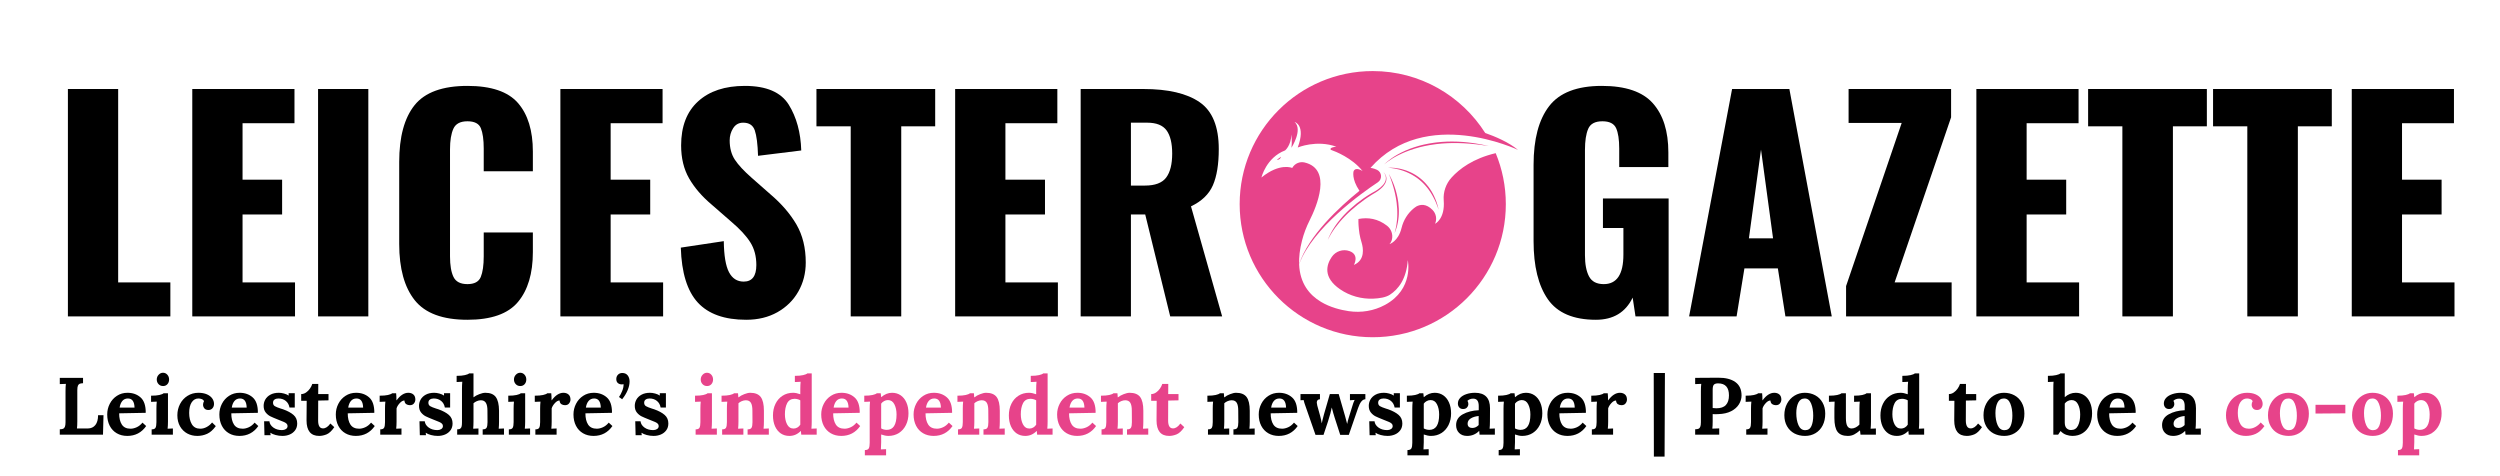 <svg xmlns="http://www.w3.org/2000/svg" xmlns:xlink="http://www.w3.org/1999/xlink" width="672" zoomAndPan="magnify" viewBox="0 0 1008 192" height="128" preserveAspectRatio="xMidYMid meet" version="1.0"><defs><g/><clipPath id="ab1cd1442d"><path d="M 499.836 28.656 L 612.102 28.656 L 612.102 136 L 499.836 136 Z M 499.836 28.656 " clip-rule="nonzero"/></clipPath></defs><g fill="#000000" fill-opacity="1"><g transform="translate(22.466, 175.246)"><g><path d="M 1.641 -2.156 C 2.223 -2.176 2.664 -2.242 2.969 -2.359 C 3.281 -2.484 3.52 -2.742 3.688 -3.141 C 3.863 -3.535 3.953 -4.156 3.953 -5 L 3.953 -17.531 C 3.953 -18.75 4 -19.727 4.094 -20.469 L 1.641 -20.375 L 1.641 -22.891 L 11.016 -22.891 L 11.016 -20.734 C 10.43 -20.711 9.984 -20.641 9.672 -20.516 C 9.367 -20.398 9.129 -20.145 8.953 -19.75 C 8.785 -19.352 8.703 -18.734 8.703 -17.891 L 8.703 -5.359 C 8.703 -4.18 8.656 -3.223 8.562 -2.484 L 12.953 -2.484 C 14.254 -2.504 15.266 -2.969 15.984 -3.875 C 16.711 -4.781 17.078 -6.102 17.078 -7.844 L 19.266 -7.844 L 19.062 0 L 1.641 0 Z M 1.641 -2.156 "/></g></g></g><g fill="#000000" fill-opacity="1"><g transform="translate(42.214, 175.246)"><g><path d="M 9.094 0.516 C 7.5 0.516 6.094 0.16 4.875 -0.547 C 3.656 -1.254 2.707 -2.258 2.031 -3.562 C 1.352 -4.875 1.016 -6.398 1.016 -8.141 C 1.016 -9.672 1.359 -11.102 2.047 -12.438 C 2.734 -13.781 3.695 -14.852 4.938 -15.656 C 6.176 -16.469 7.594 -16.875 9.188 -16.875 C 11.301 -16.875 13.062 -16.25 14.469 -15 C 15.875 -13.758 16.566 -11.691 16.547 -8.797 L 5.828 -8.594 C 5.828 -6.676 6.191 -5.16 6.922 -4.047 C 7.648 -2.941 8.82 -2.391 10.438 -2.391 C 11.195 -2.391 12.008 -2.582 12.875 -2.969 C 13.75 -3.363 14.535 -3.988 15.234 -4.844 L 16.719 -3.469 C 14.863 -0.812 12.32 0.516 9.094 0.516 Z M 12.031 -10.891 C 11.969 -13.348 11.078 -14.578 9.359 -14.578 C 8.422 -14.578 7.672 -14.242 7.109 -13.578 C 6.555 -12.922 6.191 -12.023 6.016 -10.891 Z M 12.031 -10.891 "/></g></g></g><g fill="#000000" fill-opacity="1"><g transform="translate(59.803, 175.246)"><g><path d="M 5.953 -19.594 C 5.211 -19.594 4.602 -19.848 4.125 -20.359 C 3.645 -20.867 3.406 -21.492 3.406 -22.234 C 3.406 -22.973 3.656 -23.609 4.156 -24.141 C 4.656 -24.68 5.242 -24.953 5.922 -24.953 C 6.617 -24.953 7.203 -24.688 7.672 -24.156 C 8.141 -23.633 8.375 -22.992 8.375 -22.234 C 8.375 -21.473 8.148 -20.844 7.703 -20.344 C 7.254 -19.844 6.672 -19.594 5.953 -19.594 Z M 1.344 -2.125 C 2.164 -2.125 2.691 -2.352 2.922 -2.812 C 3.148 -3.27 3.266 -4.008 3.266 -5.031 L 3.266 -10.469 C 3.266 -11.488 3.312 -12.438 3.406 -13.312 L 1.109 -13.219 L 1.109 -15.703 C 2.484 -15.703 3.594 -15.797 4.438 -15.984 C 5.289 -16.18 5.859 -16.41 6.141 -16.672 L 7.922 -16.672 L 7.922 -5.266 C 7.922 -4.223 7.875 -3.266 7.781 -2.391 C 8.477 -2.453 9.188 -2.484 9.906 -2.484 L 9.906 0 L 1.344 0 Z M 1.344 -2.125 "/></g></g></g><g fill="#000000" fill-opacity="1"><g transform="translate(70.495, 175.246)"><g><path d="M 9.062 0.516 C 7.57 0.516 6.219 0.188 5 -0.469 C 3.781 -1.133 2.812 -2.094 2.094 -3.344 C 1.375 -4.602 1.016 -6.094 1.016 -7.812 C 1.016 -9.445 1.375 -10.957 2.094 -12.344 C 2.812 -13.727 3.816 -14.828 5.109 -15.641 C 6.41 -16.461 7.879 -16.875 9.516 -16.875 C 10.848 -16.875 11.988 -16.664 12.938 -16.25 C 13.883 -15.832 14.598 -15.281 15.078 -14.594 C 15.555 -13.914 15.797 -13.18 15.797 -12.391 C 15.797 -11.711 15.594 -11.133 15.188 -10.656 C 14.781 -10.176 14.234 -9.938 13.547 -9.938 C 12.816 -9.938 12.27 -10.156 11.906 -10.594 C 11.551 -11.031 11.375 -11.52 11.375 -12.062 C 11.375 -12.562 11.504 -13.039 11.766 -13.5 C 11.578 -13.895 11.266 -14.172 10.828 -14.328 C 10.391 -14.492 9.953 -14.578 9.516 -14.578 C 8.398 -14.578 7.5 -14.07 6.812 -13.062 C 6.125 -12.051 5.781 -10.617 5.781 -8.766 C 5.781 -6.91 6.141 -5.383 6.859 -4.188 C 7.586 -2.988 8.723 -2.391 10.266 -2.391 C 11.141 -2.391 12 -2.617 12.844 -3.078 C 13.695 -3.535 14.422 -4.145 15.016 -4.906 L 16.516 -3.438 C 15.422 -1.926 14.254 -0.891 13.016 -0.328 C 11.773 0.234 10.457 0.516 9.062 0.516 Z M 9.062 0.516 "/></g></g></g><g fill="#000000" fill-opacity="1"><g transform="translate(87.431, 175.246)"><g><path d="M 9.094 0.516 C 7.5 0.516 6.094 0.16 4.875 -0.547 C 3.656 -1.254 2.707 -2.258 2.031 -3.562 C 1.352 -4.875 1.016 -6.398 1.016 -8.141 C 1.016 -9.672 1.359 -11.102 2.047 -12.438 C 2.734 -13.781 3.695 -14.852 4.938 -15.656 C 6.176 -16.469 7.594 -16.875 9.188 -16.875 C 11.301 -16.875 13.062 -16.25 14.469 -15 C 15.875 -13.758 16.566 -11.691 16.547 -8.797 L 5.828 -8.594 C 5.828 -6.676 6.191 -5.16 6.922 -4.047 C 7.648 -2.941 8.82 -2.391 10.438 -2.391 C 11.195 -2.391 12.008 -2.582 12.875 -2.969 C 13.75 -3.363 14.535 -3.988 15.234 -4.844 L 16.719 -3.469 C 14.863 -0.812 12.32 0.516 9.094 0.516 Z M 12.031 -10.891 C 11.969 -13.348 11.078 -14.578 9.359 -14.578 C 8.422 -14.578 7.672 -14.242 7.109 -13.578 C 6.555 -12.922 6.191 -12.023 6.016 -10.891 Z M 12.031 -10.891 "/></g></g></g><g fill="#000000" fill-opacity="1"><g transform="translate(105.021, 175.246)"><g><path d="M 8.859 0.516 C 7.922 0.516 7.004 0.395 6.109 0.156 C 5.223 -0.082 4.523 -0.383 4.016 -0.75 L 3.984 -0.75 L 4.094 0.234 L 1.609 0.234 L 1.469 -5.391 L 3.594 -5.391 C 3.707 -4.391 4.238 -3.547 5.188 -2.859 C 6.133 -2.172 7.297 -1.828 8.672 -1.828 C 9.273 -1.828 9.801 -1.969 10.25 -2.25 C 10.695 -2.539 10.922 -2.945 10.922 -3.469 C 10.922 -3.863 10.781 -4.191 10.5 -4.453 C 10.219 -4.711 9.879 -4.926 9.484 -5.094 C 9.086 -5.27 8.301 -5.586 7.125 -6.047 C 5.727 -6.598 4.68 -7.047 3.984 -7.391 C 3.285 -7.742 2.66 -8.258 2.109 -8.938 C 1.555 -9.625 1.281 -10.516 1.281 -11.609 C 1.281 -12.504 1.5 -13.348 1.938 -14.141 C 2.383 -14.941 3.07 -15.598 4 -16.109 C 4.926 -16.617 6.066 -16.875 7.422 -16.875 C 8.055 -16.875 8.742 -16.773 9.484 -16.578 C 10.223 -16.379 10.844 -16.109 11.344 -15.766 L 11.375 -15.766 L 11.344 -16.719 L 13.828 -16.719 L 13.828 -10.922 L 11.703 -10.922 C 11.504 -12.055 11.004 -12.945 10.203 -13.594 C 9.398 -14.25 8.41 -14.578 7.234 -14.578 C 6.617 -14.578 6.102 -14.438 5.688 -14.156 C 5.27 -13.875 5.062 -13.441 5.062 -12.859 C 5.062 -12.242 5.301 -11.785 5.781 -11.484 C 6.27 -11.191 7.078 -10.863 8.203 -10.5 C 8.336 -10.477 8.625 -10.391 9.062 -10.234 C 10.914 -9.578 12.336 -8.812 13.328 -7.938 C 14.316 -7.07 14.812 -5.93 14.812 -4.516 C 14.812 -3.422 14.531 -2.5 13.969 -1.75 C 13.414 -1 12.688 -0.43 11.781 -0.047 C 10.883 0.328 9.91 0.516 8.859 0.516 Z M 8.859 0.516 "/></g></g></g><g fill="#000000" fill-opacity="1"><g transform="translate(120.878, 175.246)"><g><path d="M 7.812 0.516 C 4.414 0.516 2.719 -1.57 2.719 -5.75 L 2.781 -13.641 L 0.562 -13.641 L 0.562 -16.359 C 1.258 -16.359 1.914 -16.57 2.531 -17 C 3.156 -17.438 3.688 -17.973 4.125 -18.609 C 4.562 -19.242 4.863 -19.852 5.031 -20.438 L 7.453 -20.438 L 7.422 -16.359 L 11.578 -16.359 L 11.578 -13.828 L 7.422 -13.734 L 7.391 -5.688 C 7.391 -3.57 8.047 -2.516 9.359 -2.516 C 10.398 -2.516 11.391 -3.172 12.328 -4.484 L 13.906 -3.016 C 12.875 -1.504 11.844 -0.535 10.812 -0.109 C 9.789 0.305 8.789 0.516 7.812 0.516 Z M 7.812 0.516 "/></g></g></g><g fill="#000000" fill-opacity="1"><g transform="translate(134.381, 175.246)"><g><path d="M 9.094 0.516 C 7.5 0.516 6.094 0.16 4.875 -0.547 C 3.656 -1.254 2.707 -2.258 2.031 -3.562 C 1.352 -4.875 1.016 -6.398 1.016 -8.141 C 1.016 -9.672 1.359 -11.102 2.047 -12.438 C 2.734 -13.781 3.695 -14.852 4.938 -15.656 C 6.176 -16.469 7.594 -16.875 9.188 -16.875 C 11.301 -16.875 13.062 -16.25 14.469 -15 C 15.875 -13.758 16.566 -11.691 16.547 -8.797 L 5.828 -8.594 C 5.828 -6.676 6.191 -5.16 6.922 -4.047 C 7.648 -2.941 8.82 -2.391 10.438 -2.391 C 11.195 -2.391 12.008 -2.582 12.875 -2.969 C 13.75 -3.363 14.535 -3.988 15.234 -4.844 L 16.719 -3.469 C 14.863 -0.812 12.32 0.516 9.094 0.516 Z M 12.031 -10.891 C 11.969 -13.348 11.078 -14.578 9.359 -14.578 C 8.422 -14.578 7.672 -14.242 7.109 -13.578 C 6.555 -12.922 6.191 -12.023 6.016 -10.891 Z M 12.031 -10.891 "/></g></g></g><g fill="#000000" fill-opacity="1"><g transform="translate(151.97, 175.246)"><g><path d="M 1.344 -2.125 C 2.164 -2.125 2.691 -2.352 2.922 -2.812 C 3.148 -3.27 3.266 -4.008 3.266 -5.031 L 3.266 -10.531 C 3.266 -11.508 3.312 -12.438 3.406 -13.312 L 1.109 -13.219 L 1.109 -15.703 C 2.484 -15.703 3.594 -15.797 4.438 -15.984 C 5.289 -16.18 5.859 -16.41 6.141 -16.672 L 7.75 -16.672 C 7.789 -16.348 7.82 -15.926 7.844 -15.406 C 7.863 -14.883 7.875 -14.367 7.875 -13.859 L 7.953 -13.859 C 9.43 -15.867 11 -16.875 12.656 -16.875 C 13.488 -16.875 14.172 -16.645 14.703 -16.188 C 15.234 -15.727 15.5 -15.051 15.5 -14.156 C 15.5 -13.594 15.312 -13.07 14.938 -12.594 C 14.57 -12.113 14.02 -11.875 13.281 -11.875 C 12.727 -11.875 12.238 -12.016 11.812 -12.297 C 11.395 -12.578 11.156 -13.066 11.094 -13.766 C 10.477 -13.766 9.848 -13.41 9.203 -12.703 C 8.555 -11.992 8.129 -11.289 7.922 -10.594 L 7.922 -5.266 C 7.922 -4.223 7.875 -3.266 7.781 -2.391 C 8.477 -2.453 9.188 -2.484 9.906 -2.484 L 9.906 0 L 1.344 0 Z M 1.344 -2.125 "/></g></g></g><g fill="#000000" fill-opacity="1"><g transform="translate(167.664, 175.246)"><g><path d="M 8.859 0.516 C 7.922 0.516 7.004 0.395 6.109 0.156 C 5.223 -0.082 4.523 -0.383 4.016 -0.75 L 3.984 -0.75 L 4.094 0.234 L 1.609 0.234 L 1.469 -5.391 L 3.594 -5.391 C 3.707 -4.391 4.238 -3.547 5.188 -2.859 C 6.133 -2.172 7.297 -1.828 8.672 -1.828 C 9.273 -1.828 9.801 -1.969 10.25 -2.25 C 10.695 -2.539 10.922 -2.945 10.922 -3.469 C 10.922 -3.863 10.781 -4.191 10.5 -4.453 C 10.219 -4.711 9.879 -4.926 9.484 -5.094 C 9.086 -5.27 8.301 -5.586 7.125 -6.047 C 5.727 -6.598 4.68 -7.047 3.984 -7.391 C 3.285 -7.742 2.66 -8.258 2.109 -8.938 C 1.555 -9.625 1.281 -10.516 1.281 -11.609 C 1.281 -12.504 1.5 -13.348 1.938 -14.141 C 2.383 -14.941 3.07 -15.598 4 -16.109 C 4.926 -16.617 6.066 -16.875 7.422 -16.875 C 8.055 -16.875 8.742 -16.773 9.484 -16.578 C 10.223 -16.379 10.844 -16.109 11.344 -15.766 L 11.375 -15.766 L 11.344 -16.719 L 13.828 -16.719 L 13.828 -10.922 L 11.703 -10.922 C 11.504 -12.055 11.004 -12.945 10.203 -13.594 C 9.398 -14.25 8.41 -14.578 7.234 -14.578 C 6.617 -14.578 6.102 -14.438 5.688 -14.156 C 5.27 -13.875 5.062 -13.441 5.062 -12.859 C 5.062 -12.242 5.301 -11.785 5.781 -11.484 C 6.27 -11.191 7.078 -10.863 8.203 -10.5 C 8.336 -10.477 8.625 -10.391 9.062 -10.234 C 10.914 -9.578 12.336 -8.812 13.328 -7.938 C 14.316 -7.07 14.812 -5.93 14.812 -4.516 C 14.812 -3.422 14.531 -2.5 13.969 -1.75 C 13.414 -1 12.688 -0.43 11.781 -0.047 C 10.883 0.328 9.91 0.516 8.859 0.516 Z M 8.859 0.516 "/></g></g></g><g fill="#000000" fill-opacity="1"><g transform="translate(183.521, 175.246)"><g><path d="M 0.812 -2.125 C 1.406 -2.125 1.836 -2.238 2.109 -2.469 C 2.379 -2.695 2.551 -3.004 2.625 -3.391 C 2.707 -3.785 2.75 -4.332 2.75 -5.031 L 2.75 -18.484 C 2.75 -19.523 2.789 -20.473 2.875 -21.328 L 0.594 -21.219 L 0.594 -23.703 C 1.969 -23.703 3.078 -23.801 3.922 -24 C 4.773 -24.195 5.344 -24.426 5.625 -24.688 L 7.391 -24.688 L 7.391 -15.047 C 8.023 -15.547 8.812 -15.973 9.75 -16.328 C 10.688 -16.691 11.492 -16.875 12.172 -16.875 C 14.129 -16.875 15.531 -16.305 16.375 -15.172 C 17.227 -14.035 17.664 -12.191 17.688 -9.641 L 17.688 -5.266 C 17.688 -4.223 17.645 -3.266 17.562 -2.391 C 18.258 -2.453 18.969 -2.484 19.688 -2.484 L 19.688 0 L 11.094 0 L 11.094 -2.125 C 11.914 -2.125 12.445 -2.352 12.688 -2.812 C 12.926 -3.27 13.047 -4.008 13.047 -5.031 L 13.016 -9.688 C 13.016 -11.125 12.801 -12.176 12.375 -12.844 C 11.945 -13.52 11.273 -13.859 10.359 -13.859 C 9.836 -13.859 9.305 -13.742 8.766 -13.516 C 8.223 -13.285 7.766 -13 7.391 -12.656 L 7.391 -5.266 C 7.391 -4.223 7.348 -3.266 7.266 -2.391 C 7.984 -2.453 8.691 -2.484 9.391 -2.484 L 9.391 0 L 0.812 0 Z M 0.812 -2.125 "/></g></g></g><g fill="#000000" fill-opacity="1"><g transform="translate(203.825, 175.246)"><g><path d="M 5.953 -19.594 C 5.211 -19.594 4.602 -19.848 4.125 -20.359 C 3.645 -20.867 3.406 -21.492 3.406 -22.234 C 3.406 -22.973 3.656 -23.609 4.156 -24.141 C 4.656 -24.68 5.242 -24.953 5.922 -24.953 C 6.617 -24.953 7.203 -24.688 7.672 -24.156 C 8.141 -23.633 8.375 -22.992 8.375 -22.234 C 8.375 -21.473 8.148 -20.844 7.703 -20.344 C 7.254 -19.844 6.672 -19.594 5.953 -19.594 Z M 1.344 -2.125 C 2.164 -2.125 2.691 -2.352 2.922 -2.812 C 3.148 -3.27 3.266 -4.008 3.266 -5.031 L 3.266 -10.469 C 3.266 -11.488 3.312 -12.438 3.406 -13.312 L 1.109 -13.219 L 1.109 -15.703 C 2.484 -15.703 3.594 -15.797 4.438 -15.984 C 5.289 -16.18 5.859 -16.41 6.141 -16.672 L 7.922 -16.672 L 7.922 -5.266 C 7.922 -4.223 7.875 -3.266 7.781 -2.391 C 8.477 -2.453 9.188 -2.484 9.906 -2.484 L 9.906 0 L 1.344 0 Z M 1.344 -2.125 "/></g></g></g><g fill="#000000" fill-opacity="1"><g transform="translate(214.516, 175.246)"><g><path d="M 1.344 -2.125 C 2.164 -2.125 2.691 -2.352 2.922 -2.812 C 3.148 -3.27 3.266 -4.008 3.266 -5.031 L 3.266 -10.531 C 3.266 -11.508 3.312 -12.438 3.406 -13.312 L 1.109 -13.219 L 1.109 -15.703 C 2.484 -15.703 3.594 -15.797 4.438 -15.984 C 5.289 -16.18 5.859 -16.41 6.141 -16.672 L 7.75 -16.672 C 7.789 -16.348 7.82 -15.926 7.844 -15.406 C 7.863 -14.883 7.875 -14.367 7.875 -13.859 L 7.953 -13.859 C 9.43 -15.867 11 -16.875 12.656 -16.875 C 13.488 -16.875 14.172 -16.645 14.703 -16.188 C 15.234 -15.727 15.5 -15.051 15.5 -14.156 C 15.5 -13.594 15.312 -13.07 14.938 -12.594 C 14.57 -12.113 14.02 -11.875 13.281 -11.875 C 12.727 -11.875 12.238 -12.016 11.812 -12.297 C 11.395 -12.578 11.156 -13.066 11.094 -13.766 C 10.477 -13.766 9.848 -13.41 9.203 -12.703 C 8.555 -11.992 8.129 -11.289 7.922 -10.594 L 7.922 -5.266 C 7.922 -4.223 7.875 -3.266 7.781 -2.391 C 8.477 -2.453 9.188 -2.484 9.906 -2.484 L 9.906 0 L 1.344 0 Z M 1.344 -2.125 "/></g></g></g><g fill="#000000" fill-opacity="1"><g transform="translate(230.209, 175.246)"><g><path d="M 9.094 0.516 C 7.5 0.516 6.094 0.16 4.875 -0.547 C 3.656 -1.254 2.707 -2.258 2.031 -3.562 C 1.352 -4.875 1.016 -6.398 1.016 -8.141 C 1.016 -9.672 1.359 -11.102 2.047 -12.438 C 2.734 -13.781 3.695 -14.852 4.938 -15.656 C 6.176 -16.469 7.594 -16.875 9.188 -16.875 C 11.301 -16.875 13.062 -16.25 14.469 -15 C 15.875 -13.758 16.566 -11.691 16.547 -8.797 L 5.828 -8.594 C 5.828 -6.676 6.191 -5.16 6.922 -4.047 C 7.648 -2.941 8.82 -2.391 10.438 -2.391 C 11.195 -2.391 12.008 -2.582 12.875 -2.969 C 13.75 -3.363 14.535 -3.988 15.234 -4.844 L 16.719 -3.469 C 14.863 -0.812 12.32 0.516 9.094 0.516 Z M 12.031 -10.891 C 11.969 -13.348 11.078 -14.578 9.359 -14.578 C 8.422 -14.578 7.672 -14.242 7.109 -13.578 C 6.555 -12.922 6.191 -12.023 6.016 -10.891 Z M 12.031 -10.891 "/></g></g></g><g fill="#000000" fill-opacity="1"><g transform="translate(247.799, 175.246)"><g><path d="M 1.766 -15.172 C 2.203 -15.742 2.629 -16.535 3.047 -17.547 C 3.461 -18.555 3.656 -19.488 3.625 -20.344 C 3.438 -20.281 3.211 -20.25 2.953 -20.25 C 2.316 -20.25 1.781 -20.426 1.344 -20.781 C 0.906 -21.145 0.688 -21.688 0.688 -22.406 C 0.688 -23.102 0.91 -23.688 1.359 -24.156 C 1.805 -24.625 2.391 -24.859 3.109 -24.859 C 4.047 -24.859 4.77 -24.535 5.281 -23.891 C 5.789 -23.242 6.047 -22.422 6.047 -21.422 C 6.047 -20.348 5.789 -19.191 5.281 -17.953 C 4.77 -16.711 4.023 -15.484 3.047 -14.266 Z M 1.766 -15.172 "/></g></g></g><g fill="#000000" fill-opacity="1"><g transform="translate(254.665, 175.246)"><g><path d="M 8.859 0.516 C 7.922 0.516 7.004 0.395 6.109 0.156 C 5.223 -0.082 4.523 -0.383 4.016 -0.75 L 3.984 -0.75 L 4.094 0.234 L 1.609 0.234 L 1.469 -5.391 L 3.594 -5.391 C 3.707 -4.391 4.238 -3.547 5.188 -2.859 C 6.133 -2.172 7.297 -1.828 8.672 -1.828 C 9.273 -1.828 9.801 -1.969 10.25 -2.25 C 10.695 -2.539 10.922 -2.945 10.922 -3.469 C 10.922 -3.863 10.781 -4.191 10.5 -4.453 C 10.219 -4.711 9.879 -4.926 9.484 -5.094 C 9.086 -5.27 8.301 -5.586 7.125 -6.047 C 5.727 -6.598 4.68 -7.047 3.984 -7.391 C 3.285 -7.742 2.66 -8.258 2.109 -8.938 C 1.555 -9.625 1.281 -10.516 1.281 -11.609 C 1.281 -12.504 1.5 -13.348 1.938 -14.141 C 2.383 -14.941 3.07 -15.598 4 -16.109 C 4.926 -16.617 6.066 -16.875 7.422 -16.875 C 8.055 -16.875 8.742 -16.773 9.484 -16.578 C 10.223 -16.379 10.844 -16.109 11.344 -15.766 L 11.375 -15.766 L 11.344 -16.719 L 13.828 -16.719 L 13.828 -10.922 L 11.703 -10.922 C 11.504 -12.055 11.004 -12.945 10.203 -13.594 C 9.398 -14.25 8.41 -14.578 7.234 -14.578 C 6.617 -14.578 6.102 -14.438 5.688 -14.156 C 5.27 -13.875 5.062 -13.441 5.062 -12.859 C 5.062 -12.242 5.301 -11.785 5.781 -11.484 C 6.27 -11.191 7.078 -10.863 8.203 -10.5 C 8.336 -10.477 8.625 -10.391 9.062 -10.234 C 10.914 -9.578 12.336 -8.812 13.328 -7.938 C 14.316 -7.07 14.812 -5.93 14.812 -4.516 C 14.812 -3.422 14.531 -2.5 13.969 -1.75 C 13.414 -1 12.688 -0.43 11.781 -0.047 C 10.883 0.328 9.91 0.516 8.859 0.516 Z M 8.859 0.516 "/></g></g></g><g fill="#000000" fill-opacity="1"><g transform="translate(270.522, 175.246)"><g/></g></g><g fill="#e7438a" fill-opacity="1"><g transform="translate(279.131, 175.246)"><g><path d="M 5.953 -19.594 C 5.211 -19.594 4.602 -19.848 4.125 -20.359 C 3.645 -20.867 3.406 -21.492 3.406 -22.234 C 3.406 -22.973 3.656 -23.609 4.156 -24.141 C 4.656 -24.68 5.242 -24.953 5.922 -24.953 C 6.617 -24.953 7.203 -24.688 7.672 -24.156 C 8.141 -23.633 8.375 -22.992 8.375 -22.234 C 8.375 -21.473 8.148 -20.844 7.703 -20.344 C 7.254 -19.844 6.672 -19.594 5.953 -19.594 Z M 1.344 -2.125 C 2.164 -2.125 2.691 -2.352 2.922 -2.812 C 3.148 -3.27 3.266 -4.008 3.266 -5.031 L 3.266 -10.469 C 3.266 -11.488 3.312 -12.438 3.406 -13.312 L 1.109 -13.219 L 1.109 -15.703 C 2.484 -15.703 3.594 -15.797 4.438 -15.984 C 5.289 -16.18 5.859 -16.41 6.141 -16.672 L 7.922 -16.672 L 7.922 -5.266 C 7.922 -4.223 7.875 -3.266 7.781 -2.391 C 8.477 -2.453 9.188 -2.484 9.906 -2.484 L 9.906 0 L 1.344 0 Z M 1.344 -2.125 "/></g></g></g><g fill="#e7438a" fill-opacity="1"><g transform="translate(289.822, 175.246)"><g><path d="M 1.344 -2.125 C 2.164 -2.125 2.691 -2.352 2.922 -2.812 C 3.148 -3.27 3.266 -4.008 3.266 -5.031 L 3.266 -10.531 C 3.266 -11.508 3.312 -12.438 3.406 -13.312 L 1.109 -13.219 L 1.109 -15.703 C 2.484 -15.703 3.594 -15.797 4.438 -15.984 C 5.289 -16.18 5.859 -16.41 6.141 -16.672 L 7.75 -16.672 C 7.75 -16.629 7.789 -16.086 7.875 -15.047 L 7.953 -15.047 C 8.578 -15.547 9.352 -15.973 10.281 -16.328 C 11.207 -16.691 12 -16.875 12.656 -16.875 C 14.633 -16.875 16.051 -16.305 16.906 -15.172 C 17.758 -14.035 18.188 -12.191 18.188 -9.641 L 18.188 -5.266 C 18.188 -4.223 18.141 -3.266 18.047 -2.391 C 18.766 -2.453 19.473 -2.484 20.172 -2.484 L 20.172 0 L 11.609 0 L 11.609 -2.125 C 12.441 -2.125 12.977 -2.352 13.219 -2.812 C 13.457 -3.27 13.578 -4.008 13.578 -5.031 L 13.547 -9.688 C 13.547 -11.125 13.344 -12.176 12.938 -12.844 C 12.531 -13.52 11.848 -13.859 10.891 -13.859 C 10.367 -13.859 9.832 -13.742 9.281 -13.516 C 8.738 -13.285 8.285 -13 7.922 -12.656 L 7.922 -5.266 C 7.922 -4.223 7.875 -3.266 7.781 -2.391 C 8.477 -2.453 9.188 -2.484 9.906 -2.484 L 9.906 0 L 1.344 0 Z M 1.344 -2.125 "/></g></g></g><g fill="#e7438a" fill-opacity="1"><g transform="translate(310.616, 175.246)"><g><path d="M 7.656 0.516 C 6.344 0.516 5.191 0.18 4.203 -0.484 C 3.211 -1.16 2.438 -2.125 1.875 -3.375 C 1.32 -4.633 1.047 -6.094 1.047 -7.75 C 1.047 -9.488 1.383 -11.051 2.062 -12.438 C 2.738 -13.82 3.691 -14.906 4.922 -15.688 C 6.148 -16.477 7.562 -16.875 9.156 -16.875 C 10.008 -16.875 10.977 -16.676 12.062 -16.281 L 12.062 -18.438 C 12.062 -19.488 12.109 -20.453 12.203 -21.328 C 11.484 -21.254 10.707 -21.219 9.875 -21.219 L 9.875 -23.703 C 11.25 -23.703 12.359 -23.801 13.203 -24 C 14.055 -24.195 14.625 -24.426 14.906 -24.688 L 16.672 -24.688 L 16.672 -5.266 C 16.672 -4.223 16.629 -3.266 16.547 -2.391 C 17.266 -2.453 17.973 -2.484 18.672 -2.484 L 18.672 0 L 12.453 0 L 12.297 -1.5 L 12.266 -1.5 C 10.973 -0.156 9.438 0.516 7.656 0.516 Z M 9.359 -2.453 C 9.898 -2.453 10.41 -2.594 10.891 -2.875 C 11.367 -3.156 11.758 -3.535 12.062 -4.016 L 12.062 -13.828 C 11.82 -14.004 11.484 -14.148 11.047 -14.266 C 10.617 -14.391 10.188 -14.453 9.75 -14.453 C 8.352 -14.43 7.352 -13.832 6.75 -12.656 C 6.156 -11.477 5.859 -10.004 5.859 -8.234 C 5.859 -6.672 6.145 -5.316 6.719 -4.172 C 7.301 -3.023 8.18 -2.453 9.359 -2.453 Z M 9.359 -2.453 "/></g></g></g><g fill="#e7438a" fill-opacity="1"><g transform="translate(330.102, 175.246)"><g><path d="M 9.094 0.516 C 7.5 0.516 6.094 0.16 4.875 -0.547 C 3.656 -1.254 2.707 -2.258 2.031 -3.562 C 1.352 -4.875 1.016 -6.398 1.016 -8.141 C 1.016 -9.672 1.359 -11.102 2.047 -12.438 C 2.734 -13.781 3.695 -14.852 4.938 -15.656 C 6.176 -16.469 7.594 -16.875 9.188 -16.875 C 11.301 -16.875 13.062 -16.25 14.469 -15 C 15.875 -13.758 16.566 -11.691 16.547 -8.797 L 5.828 -8.594 C 5.828 -6.676 6.191 -5.16 6.922 -4.047 C 7.648 -2.941 8.82 -2.391 10.438 -2.391 C 11.195 -2.391 12.008 -2.582 12.875 -2.969 C 13.75 -3.363 14.535 -3.988 15.234 -4.844 L 16.719 -3.469 C 14.863 -0.812 12.32 0.516 9.094 0.516 Z M 12.031 -10.891 C 11.969 -13.348 11.078 -14.578 9.359 -14.578 C 8.422 -14.578 7.672 -14.242 7.109 -13.578 C 6.555 -12.922 6.191 -12.023 6.016 -10.891 Z M 12.031 -10.891 "/></g></g></g><g fill="#e7438a" fill-opacity="1"><g transform="translate(347.692, 175.246)"><g><path d="M 1.016 6.219 C 1.836 6.219 2.367 5.988 2.609 5.531 C 2.848 5.07 2.969 4.328 2.969 3.297 L 2.969 -10.531 C 2.969 -11.508 3.016 -12.438 3.109 -13.312 L 0.781 -13.219 L 0.781 -15.703 C 2.156 -15.703 3.266 -15.797 4.109 -15.984 C 4.961 -16.18 5.535 -16.41 5.828 -16.672 L 7.422 -16.672 C 7.461 -16.305 7.52 -15.785 7.594 -15.109 L 7.625 -15.109 C 8.969 -16.285 10.426 -16.875 12 -16.875 C 13.312 -16.875 14.461 -16.535 15.453 -15.859 C 16.441 -15.18 17.211 -14.219 17.766 -12.969 C 18.328 -11.719 18.609 -10.258 18.609 -8.594 C 18.609 -6.852 18.27 -5.289 17.594 -3.906 C 16.914 -2.52 15.961 -1.438 14.734 -0.656 C 13.504 0.125 12.094 0.516 10.5 0.516 C 9.645 0.516 8.676 0.32 7.594 -0.062 L 7.594 3.078 C 7.594 4.016 7.555 4.973 7.484 5.953 C 8.16 5.891 8.859 5.859 9.578 5.859 L 9.578 8.344 L 1.016 8.344 Z M 9.844 -1.922 C 12.477 -1.922 13.797 -3.984 13.797 -8.109 C 13.797 -9.723 13.504 -11.098 12.922 -12.234 C 12.348 -13.367 11.484 -13.938 10.328 -13.938 C 9.785 -13.938 9.27 -13.801 8.781 -13.531 C 8.289 -13.27 7.895 -12.926 7.594 -12.5 L 7.594 -2.516 C 7.812 -2.367 8.129 -2.234 8.547 -2.109 C 8.973 -1.984 9.406 -1.922 9.844 -1.922 Z M 9.844 -1.922 "/></g></g></g><g fill="#e7438a" fill-opacity="1"><g transform="translate(367.342, 175.246)"><g><path d="M 9.094 0.516 C 7.5 0.516 6.094 0.16 4.875 -0.547 C 3.656 -1.254 2.707 -2.258 2.031 -3.562 C 1.352 -4.875 1.016 -6.398 1.016 -8.141 C 1.016 -9.672 1.359 -11.102 2.047 -12.438 C 2.734 -13.781 3.695 -14.852 4.938 -15.656 C 6.176 -16.469 7.594 -16.875 9.188 -16.875 C 11.301 -16.875 13.062 -16.25 14.469 -15 C 15.875 -13.758 16.566 -11.691 16.547 -8.797 L 5.828 -8.594 C 5.828 -6.676 6.191 -5.16 6.922 -4.047 C 7.648 -2.941 8.82 -2.391 10.438 -2.391 C 11.195 -2.391 12.008 -2.582 12.875 -2.969 C 13.75 -3.363 14.535 -3.988 15.234 -4.844 L 16.719 -3.469 C 14.863 -0.812 12.32 0.516 9.094 0.516 Z M 12.031 -10.891 C 11.969 -13.348 11.078 -14.578 9.359 -14.578 C 8.422 -14.578 7.672 -14.242 7.109 -13.578 C 6.555 -12.922 6.191 -12.023 6.016 -10.891 Z M 12.031 -10.891 "/></g></g></g><g fill="#e7438a" fill-opacity="1"><g transform="translate(384.932, 175.246)"><g><path d="M 1.344 -2.125 C 2.164 -2.125 2.691 -2.352 2.922 -2.812 C 3.148 -3.27 3.266 -4.008 3.266 -5.031 L 3.266 -10.531 C 3.266 -11.508 3.312 -12.438 3.406 -13.312 L 1.109 -13.219 L 1.109 -15.703 C 2.484 -15.703 3.594 -15.797 4.438 -15.984 C 5.289 -16.18 5.859 -16.41 6.141 -16.672 L 7.75 -16.672 C 7.75 -16.629 7.789 -16.086 7.875 -15.047 L 7.953 -15.047 C 8.578 -15.547 9.352 -15.973 10.281 -16.328 C 11.207 -16.691 12 -16.875 12.656 -16.875 C 14.633 -16.875 16.051 -16.305 16.906 -15.172 C 17.758 -14.035 18.188 -12.191 18.188 -9.641 L 18.188 -5.266 C 18.188 -4.223 18.141 -3.266 18.047 -2.391 C 18.766 -2.453 19.473 -2.484 20.172 -2.484 L 20.172 0 L 11.609 0 L 11.609 -2.125 C 12.441 -2.125 12.977 -2.352 13.219 -2.812 C 13.457 -3.27 13.578 -4.008 13.578 -5.031 L 13.547 -9.688 C 13.547 -11.125 13.344 -12.176 12.938 -12.844 C 12.531 -13.52 11.848 -13.859 10.891 -13.859 C 10.367 -13.859 9.832 -13.742 9.281 -13.516 C 8.738 -13.285 8.285 -13 7.922 -12.656 L 7.922 -5.266 C 7.922 -4.223 7.875 -3.266 7.781 -2.391 C 8.477 -2.453 9.188 -2.484 9.906 -2.484 L 9.906 0 L 1.344 0 Z M 1.344 -2.125 "/></g></g></g><g fill="#e7438a" fill-opacity="1"><g transform="translate(405.726, 175.246)"><g><path d="M 7.656 0.516 C 6.344 0.516 5.191 0.18 4.203 -0.484 C 3.211 -1.16 2.438 -2.125 1.875 -3.375 C 1.32 -4.633 1.047 -6.094 1.047 -7.75 C 1.047 -9.488 1.383 -11.051 2.062 -12.438 C 2.738 -13.82 3.691 -14.906 4.922 -15.688 C 6.148 -16.477 7.562 -16.875 9.156 -16.875 C 10.008 -16.875 10.977 -16.676 12.062 -16.281 L 12.062 -18.438 C 12.062 -19.488 12.109 -20.453 12.203 -21.328 C 11.484 -21.254 10.707 -21.219 9.875 -21.219 L 9.875 -23.703 C 11.25 -23.703 12.359 -23.801 13.203 -24 C 14.055 -24.195 14.625 -24.426 14.906 -24.688 L 16.672 -24.688 L 16.672 -5.266 C 16.672 -4.223 16.629 -3.266 16.547 -2.391 C 17.266 -2.453 17.973 -2.484 18.672 -2.484 L 18.672 0 L 12.453 0 L 12.297 -1.5 L 12.266 -1.5 C 10.973 -0.156 9.438 0.516 7.656 0.516 Z M 9.359 -2.453 C 9.898 -2.453 10.41 -2.594 10.891 -2.875 C 11.367 -3.156 11.758 -3.535 12.062 -4.016 L 12.062 -13.828 C 11.82 -14.004 11.484 -14.148 11.047 -14.266 C 10.617 -14.391 10.188 -14.453 9.75 -14.453 C 8.352 -14.43 7.352 -13.832 6.75 -12.656 C 6.156 -11.477 5.859 -10.004 5.859 -8.234 C 5.859 -6.672 6.145 -5.316 6.719 -4.172 C 7.301 -3.023 8.18 -2.453 9.359 -2.453 Z M 9.359 -2.453 "/></g></g></g><g fill="#e7438a" fill-opacity="1"><g transform="translate(425.212, 175.246)"><g><path d="M 9.094 0.516 C 7.5 0.516 6.094 0.16 4.875 -0.547 C 3.656 -1.254 2.707 -2.258 2.031 -3.562 C 1.352 -4.875 1.016 -6.398 1.016 -8.141 C 1.016 -9.672 1.359 -11.102 2.047 -12.438 C 2.734 -13.781 3.695 -14.852 4.938 -15.656 C 6.176 -16.469 7.594 -16.875 9.188 -16.875 C 11.301 -16.875 13.062 -16.25 14.469 -15 C 15.875 -13.758 16.566 -11.691 16.547 -8.797 L 5.828 -8.594 C 5.828 -6.676 6.191 -5.16 6.922 -4.047 C 7.648 -2.941 8.82 -2.391 10.438 -2.391 C 11.195 -2.391 12.008 -2.582 12.875 -2.969 C 13.75 -3.363 14.535 -3.988 15.234 -4.844 L 16.719 -3.469 C 14.863 -0.812 12.32 0.516 9.094 0.516 Z M 12.031 -10.891 C 11.969 -13.348 11.078 -14.578 9.359 -14.578 C 8.422 -14.578 7.672 -14.242 7.109 -13.578 C 6.555 -12.922 6.191 -12.023 6.016 -10.891 Z M 12.031 -10.891 "/></g></g></g><g fill="#e7438a" fill-opacity="1"><g transform="translate(442.802, 175.246)"><g><path d="M 1.344 -2.125 C 2.164 -2.125 2.691 -2.352 2.922 -2.812 C 3.148 -3.27 3.266 -4.008 3.266 -5.031 L 3.266 -10.531 C 3.266 -11.508 3.312 -12.438 3.406 -13.312 L 1.109 -13.219 L 1.109 -15.703 C 2.484 -15.703 3.594 -15.797 4.438 -15.984 C 5.289 -16.18 5.859 -16.41 6.141 -16.672 L 7.75 -16.672 C 7.75 -16.629 7.789 -16.086 7.875 -15.047 L 7.953 -15.047 C 8.578 -15.547 9.352 -15.973 10.281 -16.328 C 11.207 -16.691 12 -16.875 12.656 -16.875 C 14.633 -16.875 16.051 -16.305 16.906 -15.172 C 17.758 -14.035 18.188 -12.191 18.188 -9.641 L 18.188 -5.266 C 18.188 -4.223 18.141 -3.266 18.047 -2.391 C 18.766 -2.453 19.473 -2.484 20.172 -2.484 L 20.172 0 L 11.609 0 L 11.609 -2.125 C 12.441 -2.125 12.977 -2.352 13.219 -2.812 C 13.457 -3.27 13.578 -4.008 13.578 -5.031 L 13.547 -9.688 C 13.547 -11.125 13.344 -12.176 12.938 -12.844 C 12.531 -13.52 11.848 -13.859 10.891 -13.859 C 10.367 -13.859 9.832 -13.742 9.281 -13.516 C 8.738 -13.285 8.285 -13 7.922 -12.656 L 7.922 -5.266 C 7.922 -4.223 7.875 -3.266 7.781 -2.391 C 8.477 -2.453 9.188 -2.484 9.906 -2.484 L 9.906 0 L 1.344 0 Z M 1.344 -2.125 "/></g></g></g><g fill="#e7438a" fill-opacity="1"><g transform="translate(463.596, 175.246)"><g><path d="M 7.812 0.516 C 4.414 0.516 2.719 -1.57 2.719 -5.75 L 2.781 -13.641 L 0.562 -13.641 L 0.562 -16.359 C 1.258 -16.359 1.914 -16.57 2.531 -17 C 3.156 -17.438 3.688 -17.973 4.125 -18.609 C 4.562 -19.242 4.863 -19.852 5.031 -20.438 L 7.453 -20.438 L 7.422 -16.359 L 11.578 -16.359 L 11.578 -13.828 L 7.422 -13.734 L 7.391 -5.688 C 7.391 -3.57 8.047 -2.516 9.359 -2.516 C 10.398 -2.516 11.391 -3.172 12.328 -4.484 L 13.906 -3.016 C 12.875 -1.504 11.844 -0.535 10.812 -0.109 C 9.789 0.305 8.789 0.516 7.812 0.516 Z M 7.812 0.516 "/></g></g></g><g fill="#000000" fill-opacity="1"><g transform="translate(477.113, 175.246)"><g/></g></g><g fill="#000000" fill-opacity="1"><g transform="translate(485.712, 175.246)"><g><path d="M 1.344 -2.125 C 2.164 -2.125 2.691 -2.352 2.922 -2.812 C 3.148 -3.27 3.266 -4.008 3.266 -5.031 L 3.266 -10.531 C 3.266 -11.508 3.312 -12.438 3.406 -13.312 L 1.109 -13.219 L 1.109 -15.703 C 2.484 -15.703 3.594 -15.797 4.438 -15.984 C 5.289 -16.18 5.859 -16.41 6.141 -16.672 L 7.75 -16.672 C 7.75 -16.629 7.789 -16.086 7.875 -15.047 L 7.953 -15.047 C 8.578 -15.547 9.352 -15.973 10.281 -16.328 C 11.207 -16.691 12 -16.875 12.656 -16.875 C 14.633 -16.875 16.051 -16.305 16.906 -15.172 C 17.758 -14.035 18.188 -12.191 18.188 -9.641 L 18.188 -5.266 C 18.188 -4.223 18.141 -3.266 18.047 -2.391 C 18.766 -2.453 19.473 -2.484 20.172 -2.484 L 20.172 0 L 11.609 0 L 11.609 -2.125 C 12.441 -2.125 12.977 -2.352 13.219 -2.812 C 13.457 -3.27 13.578 -4.008 13.578 -5.031 L 13.547 -9.688 C 13.547 -11.125 13.344 -12.176 12.938 -12.844 C 12.531 -13.52 11.848 -13.859 10.891 -13.859 C 10.367 -13.859 9.832 -13.742 9.281 -13.516 C 8.738 -13.285 8.285 -13 7.922 -12.656 L 7.922 -5.266 C 7.922 -4.223 7.875 -3.266 7.781 -2.391 C 8.477 -2.453 9.188 -2.484 9.906 -2.484 L 9.906 0 L 1.344 0 Z M 1.344 -2.125 "/></g></g></g><g fill="#000000" fill-opacity="1"><g transform="translate(506.506, 175.246)"><g><path d="M 9.094 0.516 C 7.5 0.516 6.094 0.16 4.875 -0.547 C 3.656 -1.254 2.707 -2.258 2.031 -3.562 C 1.352 -4.875 1.016 -6.398 1.016 -8.141 C 1.016 -9.672 1.359 -11.102 2.047 -12.438 C 2.734 -13.781 3.695 -14.852 4.938 -15.656 C 6.176 -16.469 7.594 -16.875 9.188 -16.875 C 11.301 -16.875 13.062 -16.25 14.469 -15 C 15.875 -13.758 16.566 -11.691 16.547 -8.797 L 5.828 -8.594 C 5.828 -6.676 6.191 -5.16 6.922 -4.047 C 7.648 -2.941 8.82 -2.391 10.438 -2.391 C 11.195 -2.391 12.008 -2.582 12.875 -2.969 C 13.75 -3.363 14.535 -3.988 15.234 -4.844 L 16.719 -3.469 C 14.863 -0.812 12.32 0.516 9.094 0.516 Z M 12.031 -10.891 C 11.969 -13.348 11.078 -14.578 9.359 -14.578 C 8.422 -14.578 7.672 -14.242 7.109 -13.578 C 6.555 -12.922 6.191 -12.023 6.016 -10.891 Z M 12.031 -10.891 "/></g></g></g><g fill="#000000" fill-opacity="1"><g transform="translate(524.096, 175.246)"><g><path d="M 2.359 -11.25 C 2.117 -11.926 1.941 -12.441 1.828 -12.797 C 1.723 -13.16 1.625 -13.539 1.531 -13.938 L 0.266 -13.859 L 0.266 -16.359 L 8.109 -16.359 L 8.109 -14.266 C 7.254 -14.234 6.828 -13.773 6.828 -12.891 C 6.828 -12.672 6.895 -12.273 7.031 -11.703 L 8.141 -7.719 C 8.441 -6.602 8.672 -5.566 8.828 -4.609 L 8.859 -4.609 C 8.898 -4.785 8.988 -5.195 9.125 -5.844 C 9.258 -6.5 9.457 -7.266 9.719 -8.141 L 12.094 -16.359 L 15.672 -16.359 L 18.281 -7.328 C 18.438 -6.785 18.695 -5.801 19.062 -4.375 L 19.094 -4.375 C 19.188 -5.008 19.438 -5.961 19.844 -7.234 L 21.125 -11.375 C 21.281 -11.906 21.43 -12.379 21.578 -12.797 C 21.734 -13.223 21.898 -13.613 22.078 -13.969 L 22.078 -14 L 20.203 -13.859 L 20.203 -16.359 L 26.422 -16.359 L 26.422 -14.266 C 25.266 -14.266 24.285 -13.086 23.484 -10.734 L 19.75 0.094 L 16.281 0.094 L 14.031 -6.875 C 13.676 -7.957 13.297 -9.297 12.891 -10.891 L 12.859 -10.891 C 12.617 -9.578 12.113 -7.711 11.344 -5.297 L 9.547 0.094 L 6.312 0.094 Z M 2.359 -11.25 "/></g></g></g><g fill="#000000" fill-opacity="1"><g transform="translate(550.612, 175.246)"><g><path d="M 8.859 0.516 C 7.922 0.516 7.004 0.395 6.109 0.156 C 5.223 -0.082 4.523 -0.383 4.016 -0.75 L 3.984 -0.75 L 4.094 0.234 L 1.609 0.234 L 1.469 -5.391 L 3.594 -5.391 C 3.707 -4.391 4.238 -3.547 5.188 -2.859 C 6.133 -2.172 7.297 -1.828 8.672 -1.828 C 9.273 -1.828 9.801 -1.969 10.25 -2.25 C 10.695 -2.539 10.922 -2.945 10.922 -3.469 C 10.922 -3.863 10.781 -4.191 10.5 -4.453 C 10.219 -4.711 9.879 -4.926 9.484 -5.094 C 9.086 -5.27 8.301 -5.586 7.125 -6.047 C 5.727 -6.598 4.68 -7.047 3.984 -7.391 C 3.285 -7.742 2.66 -8.258 2.109 -8.938 C 1.555 -9.625 1.281 -10.516 1.281 -11.609 C 1.281 -12.504 1.5 -13.348 1.938 -14.141 C 2.383 -14.941 3.07 -15.598 4 -16.109 C 4.926 -16.617 6.066 -16.875 7.422 -16.875 C 8.055 -16.875 8.742 -16.773 9.484 -16.578 C 10.223 -16.379 10.844 -16.109 11.344 -15.766 L 11.375 -15.766 L 11.344 -16.719 L 13.828 -16.719 L 13.828 -10.922 L 11.703 -10.922 C 11.504 -12.055 11.004 -12.945 10.203 -13.594 C 9.398 -14.25 8.41 -14.578 7.234 -14.578 C 6.617 -14.578 6.102 -14.438 5.688 -14.156 C 5.27 -13.875 5.062 -13.441 5.062 -12.859 C 5.062 -12.242 5.301 -11.785 5.781 -11.484 C 6.27 -11.191 7.078 -10.863 8.203 -10.5 C 8.336 -10.477 8.625 -10.391 9.062 -10.234 C 10.914 -9.578 12.336 -8.812 13.328 -7.938 C 14.316 -7.07 14.812 -5.93 14.812 -4.516 C 14.812 -3.422 14.531 -2.5 13.969 -1.75 C 13.414 -1 12.688 -0.43 11.781 -0.047 C 10.883 0.328 9.91 0.516 8.859 0.516 Z M 8.859 0.516 "/></g></g></g><g fill="#000000" fill-opacity="1"><g transform="translate(566.469, 175.246)"><g><path d="M 1.016 6.219 C 1.836 6.219 2.367 5.988 2.609 5.531 C 2.848 5.07 2.969 4.328 2.969 3.297 L 2.969 -10.531 C 2.969 -11.508 3.016 -12.438 3.109 -13.312 L 0.781 -13.219 L 0.781 -15.703 C 2.156 -15.703 3.266 -15.797 4.109 -15.984 C 4.961 -16.18 5.535 -16.41 5.828 -16.672 L 7.422 -16.672 C 7.461 -16.305 7.52 -15.785 7.594 -15.109 L 7.625 -15.109 C 8.969 -16.285 10.426 -16.875 12 -16.875 C 13.312 -16.875 14.461 -16.535 15.453 -15.859 C 16.441 -15.18 17.211 -14.219 17.766 -12.969 C 18.328 -11.719 18.609 -10.258 18.609 -8.594 C 18.609 -6.852 18.27 -5.289 17.594 -3.906 C 16.914 -2.52 15.961 -1.438 14.734 -0.656 C 13.504 0.125 12.094 0.516 10.5 0.516 C 9.645 0.516 8.676 0.32 7.594 -0.062 L 7.594 3.078 C 7.594 4.016 7.555 4.973 7.484 5.953 C 8.16 5.891 8.859 5.859 9.578 5.859 L 9.578 8.344 L 1.016 8.344 Z M 9.844 -1.922 C 12.477 -1.922 13.797 -3.984 13.797 -8.109 C 13.797 -9.723 13.504 -11.098 12.922 -12.234 C 12.348 -13.367 11.484 -13.938 10.328 -13.938 C 9.785 -13.938 9.27 -13.801 8.781 -13.531 C 8.289 -13.27 7.895 -12.926 7.594 -12.5 L 7.594 -2.516 C 7.812 -2.367 8.129 -2.234 8.547 -2.109 C 8.973 -1.984 9.406 -1.922 9.844 -1.922 Z M 9.844 -1.922 "/></g></g></g><g fill="#000000" fill-opacity="1"><g transform="translate(586.118, 175.246)"><g><path d="M 5.422 0.516 C 4.055 0.516 2.973 0.109 2.172 -0.703 C 1.379 -1.516 0.984 -2.555 0.984 -3.828 C 0.984 -5.742 1.875 -7.195 3.656 -8.188 C 5.445 -9.188 7.598 -9.738 10.109 -9.844 L 10.109 -11.547 C 10.109 -13.523 9.363 -14.516 7.875 -14.516 C 6.914 -14.516 6.133 -14.211 5.531 -13.609 C 5.789 -13.297 5.922 -12.879 5.922 -12.359 C 5.922 -11.836 5.738 -11.367 5.375 -10.953 C 5.02 -10.535 4.492 -10.328 3.797 -10.328 C 3.141 -10.328 2.625 -10.539 2.25 -10.969 C 1.883 -11.395 1.703 -11.926 1.703 -12.562 C 1.703 -13.406 2.004 -14.156 2.609 -14.812 C 3.223 -15.469 4.055 -15.973 5.109 -16.328 C 6.172 -16.691 7.332 -16.875 8.594 -16.875 C 12.633 -16.875 14.656 -14.789 14.656 -10.625 L 14.625 -5.266 C 14.625 -4.223 14.578 -3.266 14.484 -2.391 C 15.203 -2.453 15.91 -2.484 16.609 -2.484 L 16.609 0 L 10.438 0 C 10.383 -0.281 10.336 -0.781 10.297 -1.5 L 10.266 -1.5 C 8.941 -0.156 7.328 0.516 5.422 0.516 Z M 7.484 -2.688 C 8.461 -2.688 9.328 -3.078 10.078 -3.859 L 10.078 -7.516 C 8.785 -7.391 7.719 -7.062 6.875 -6.531 C 6.039 -6.008 5.625 -5.305 5.625 -4.422 C 5.625 -3.828 5.801 -3.391 6.156 -3.109 C 6.52 -2.828 6.961 -2.688 7.484 -2.688 Z M 7.484 -2.688 "/></g></g></g><g fill="#000000" fill-opacity="1"><g transform="translate(603.25, 175.246)"><g><path d="M 1.016 6.219 C 1.836 6.219 2.367 5.988 2.609 5.531 C 2.848 5.07 2.969 4.328 2.969 3.297 L 2.969 -10.531 C 2.969 -11.508 3.016 -12.438 3.109 -13.312 L 0.781 -13.219 L 0.781 -15.703 C 2.156 -15.703 3.266 -15.797 4.109 -15.984 C 4.961 -16.18 5.535 -16.41 5.828 -16.672 L 7.422 -16.672 C 7.461 -16.305 7.52 -15.785 7.594 -15.109 L 7.625 -15.109 C 8.969 -16.285 10.426 -16.875 12 -16.875 C 13.312 -16.875 14.461 -16.535 15.453 -15.859 C 16.441 -15.18 17.211 -14.219 17.766 -12.969 C 18.328 -11.719 18.609 -10.258 18.609 -8.594 C 18.609 -6.852 18.27 -5.289 17.594 -3.906 C 16.914 -2.52 15.961 -1.438 14.734 -0.656 C 13.504 0.125 12.094 0.516 10.5 0.516 C 9.645 0.516 8.676 0.32 7.594 -0.062 L 7.594 3.078 C 7.594 4.016 7.555 4.973 7.484 5.953 C 8.16 5.891 8.859 5.859 9.578 5.859 L 9.578 8.344 L 1.016 8.344 Z M 9.844 -1.922 C 12.477 -1.922 13.797 -3.984 13.797 -8.109 C 13.797 -9.723 13.504 -11.098 12.922 -12.234 C 12.348 -13.367 11.484 -13.938 10.328 -13.938 C 9.785 -13.938 9.27 -13.801 8.781 -13.531 C 8.289 -13.27 7.895 -12.926 7.594 -12.5 L 7.594 -2.516 C 7.812 -2.367 8.129 -2.234 8.547 -2.109 C 8.973 -1.984 9.406 -1.922 9.844 -1.922 Z M 9.844 -1.922 "/></g></g></g><g fill="#000000" fill-opacity="1"><g transform="translate(622.9, 175.246)"><g><path d="M 9.094 0.516 C 7.5 0.516 6.094 0.16 4.875 -0.547 C 3.656 -1.254 2.707 -2.258 2.031 -3.562 C 1.352 -4.875 1.016 -6.398 1.016 -8.141 C 1.016 -9.672 1.359 -11.102 2.047 -12.438 C 2.734 -13.781 3.695 -14.852 4.938 -15.656 C 6.176 -16.469 7.594 -16.875 9.188 -16.875 C 11.301 -16.875 13.062 -16.25 14.469 -15 C 15.875 -13.758 16.566 -11.691 16.547 -8.797 L 5.828 -8.594 C 5.828 -6.676 6.191 -5.16 6.922 -4.047 C 7.648 -2.941 8.82 -2.391 10.438 -2.391 C 11.195 -2.391 12.008 -2.582 12.875 -2.969 C 13.75 -3.363 14.535 -3.988 15.234 -4.844 L 16.719 -3.469 C 14.863 -0.812 12.32 0.516 9.094 0.516 Z M 12.031 -10.891 C 11.969 -13.348 11.078 -14.578 9.359 -14.578 C 8.422 -14.578 7.672 -14.242 7.109 -13.578 C 6.555 -12.922 6.191 -12.023 6.016 -10.891 Z M 12.031 -10.891 "/></g></g></g><g fill="#000000" fill-opacity="1"><g transform="translate(640.49, 175.246)"><g><path d="M 1.344 -2.125 C 2.164 -2.125 2.691 -2.352 2.922 -2.812 C 3.148 -3.27 3.266 -4.008 3.266 -5.031 L 3.266 -10.531 C 3.266 -11.508 3.312 -12.438 3.406 -13.312 L 1.109 -13.219 L 1.109 -15.703 C 2.484 -15.703 3.594 -15.797 4.438 -15.984 C 5.289 -16.18 5.859 -16.41 6.141 -16.672 L 7.75 -16.672 C 7.789 -16.348 7.82 -15.926 7.844 -15.406 C 7.863 -14.883 7.875 -14.367 7.875 -13.859 L 7.953 -13.859 C 9.43 -15.867 11 -16.875 12.656 -16.875 C 13.488 -16.875 14.172 -16.645 14.703 -16.188 C 15.234 -15.727 15.5 -15.051 15.5 -14.156 C 15.5 -13.594 15.312 -13.07 14.938 -12.594 C 14.57 -12.113 14.02 -11.875 13.281 -11.875 C 12.727 -11.875 12.238 -12.016 11.812 -12.297 C 11.395 -12.578 11.156 -13.066 11.094 -13.766 C 10.477 -13.766 9.848 -13.41 9.203 -12.703 C 8.555 -11.992 8.129 -11.289 7.922 -10.594 L 7.922 -5.266 C 7.922 -4.223 7.875 -3.266 7.781 -2.391 C 8.477 -2.453 9.188 -2.484 9.906 -2.484 L 9.906 0 L 1.344 0 Z M 1.344 -2.125 "/></g></g></g><g fill="#000000" fill-opacity="1"><g transform="translate(656.183, 175.246)"><g/></g></g><g fill="#000000" fill-opacity="1"><g transform="translate(664.782, 175.246)"><g><path d="M 2 -24.859 L 6.516 -24.859 L 6.375 8.859 L 2.062 8.859 Z M 2 -24.859 "/></g></g></g><g fill="#000000" fill-opacity="1"><g transform="translate(673.25, 175.246)"><g/></g></g><g fill="#000000" fill-opacity="1"><g transform="translate(681.849, 175.246)"><g><path d="M 1.641 -2.156 C 2.223 -2.176 2.664 -2.242 2.969 -2.359 C 3.281 -2.484 3.52 -2.742 3.688 -3.141 C 3.863 -3.535 3.953 -4.156 3.953 -5 L 3.953 -17.531 C 3.953 -18.75 4 -19.727 4.094 -20.469 L 1.641 -20.375 L 1.641 -22.891 L 10.922 -22.953 C 13.867 -22.973 16.176 -22.391 17.844 -21.203 C 19.508 -20.016 20.344 -18.211 20.344 -15.797 C 20.344 -14.555 19.992 -13.367 19.297 -12.234 C 18.598 -11.098 17.551 -10.172 16.156 -9.453 C 14.758 -8.734 13.055 -8.344 11.047 -8.281 L 9.781 -8.234 L 8.703 -8.281 L 8.703 -5.391 C 8.703 -4.148 8.656 -3.16 8.562 -2.422 C 9.258 -2.484 10.188 -2.516 11.344 -2.516 L 11.344 0 L 1.641 0 Z M 10.172 -10.625 C 11.93 -10.625 13.219 -11.066 14.031 -11.953 C 14.852 -12.836 15.266 -14.129 15.266 -15.828 C 15.266 -19.055 13.805 -20.672 10.891 -20.672 C 10.129 -20.672 9.57 -20.504 9.219 -20.172 C 8.875 -19.848 8.703 -19.148 8.703 -18.078 L 8.703 -10.734 C 9.16 -10.66 9.648 -10.625 10.172 -10.625 Z M 10.172 -10.625 "/></g></g></g><g fill="#000000" fill-opacity="1"><g transform="translate(702.741, 175.246)"><g><path d="M 1.344 -2.125 C 2.164 -2.125 2.691 -2.352 2.922 -2.812 C 3.148 -3.27 3.266 -4.008 3.266 -5.031 L 3.266 -10.531 C 3.266 -11.508 3.312 -12.438 3.406 -13.312 L 1.109 -13.219 L 1.109 -15.703 C 2.484 -15.703 3.594 -15.797 4.438 -15.984 C 5.289 -16.18 5.859 -16.41 6.141 -16.672 L 7.75 -16.672 C 7.789 -16.348 7.82 -15.926 7.844 -15.406 C 7.863 -14.883 7.875 -14.367 7.875 -13.859 L 7.953 -13.859 C 9.43 -15.867 11 -16.875 12.656 -16.875 C 13.488 -16.875 14.172 -16.645 14.703 -16.188 C 15.234 -15.727 15.5 -15.051 15.5 -14.156 C 15.5 -13.594 15.312 -13.07 14.938 -12.594 C 14.57 -12.113 14.02 -11.875 13.281 -11.875 C 12.727 -11.875 12.238 -12.016 11.812 -12.297 C 11.395 -12.578 11.156 -13.066 11.094 -13.766 C 10.477 -13.766 9.848 -13.41 9.203 -12.703 C 8.555 -11.992 8.129 -11.289 7.922 -10.594 L 7.922 -5.266 C 7.922 -4.223 7.875 -3.266 7.781 -2.391 C 8.477 -2.453 9.188 -2.484 9.906 -2.484 L 9.906 0 L 1.344 0 Z M 1.344 -2.125 "/></g></g></g><g fill="#000000" fill-opacity="1"><g transform="translate(718.435, 175.246)"><g><path d="M 9.359 0.516 C 7.766 0.516 6.332 0.18 5.062 -0.484 C 3.801 -1.16 2.812 -2.129 2.094 -3.391 C 1.375 -4.66 1.016 -6.133 1.016 -7.812 C 1.016 -9.582 1.383 -11.148 2.125 -12.516 C 2.863 -13.891 3.859 -14.957 5.109 -15.719 C 6.367 -16.488 7.75 -16.875 9.25 -16.875 C 10.82 -16.875 12.227 -16.535 13.469 -15.859 C 14.719 -15.18 15.703 -14.203 16.422 -12.922 C 17.141 -11.648 17.5 -10.164 17.5 -8.469 C 17.5 -6.656 17.156 -5.07 16.469 -3.719 C 15.781 -2.375 14.816 -1.332 13.578 -0.594 C 12.348 0.145 10.941 0.516 9.359 0.516 Z M 9.422 -1.797 C 10.617 -1.797 11.457 -2.352 11.938 -3.469 C 12.414 -4.582 12.656 -5.977 12.656 -7.656 C 12.656 -9.531 12.379 -11.148 11.828 -12.516 C 11.285 -13.891 10.426 -14.578 9.25 -14.578 C 8.051 -14.578 7.18 -14.008 6.641 -12.875 C 6.098 -11.75 5.828 -10.359 5.828 -8.703 C 5.828 -6.805 6.117 -5.18 6.703 -3.828 C 7.297 -2.473 8.203 -1.797 9.422 -1.797 Z M 9.422 -1.797 "/></g></g></g><g fill="#000000" fill-opacity="1"><g transform="translate(736.94, 175.246)"><g><path d="M 8.109 0.516 C 6.172 0.516 4.781 -0.047 3.938 -1.172 C 3.102 -2.305 2.688 -4.148 2.688 -6.703 L 2.688 -10.469 C 2.688 -11.383 2.719 -12.332 2.781 -13.312 L 0.484 -13.219 L 0.484 -15.703 C 1.859 -15.703 2.973 -15.797 3.828 -15.984 C 4.68 -16.18 5.25 -16.41 5.531 -16.672 L 7.328 -16.672 L 7.328 -6.672 C 7.328 -5.234 7.508 -4.176 7.875 -3.5 C 8.25 -2.82 8.836 -2.484 9.641 -2.484 C 10.191 -2.484 10.754 -2.633 11.328 -2.938 C 11.91 -3.25 12.395 -3.625 12.781 -4.062 L 12.781 -10.469 C 12.781 -11.488 12.828 -12.438 12.922 -13.312 L 10.625 -13.219 L 10.625 -15.703 C 12 -15.703 13.102 -15.797 13.938 -15.984 C 14.781 -16.18 15.344 -16.41 15.625 -16.672 L 17.438 -16.672 L 17.438 -5.266 C 17.438 -4.223 17.391 -3.266 17.297 -2.391 C 17.992 -2.453 18.703 -2.484 19.422 -2.484 L 19.422 0 L 13.219 0 L 13.016 -1.703 L 12.984 -1.703 C 12.172 -1.004 11.391 -0.457 10.641 -0.062 C 9.891 0.32 9.047 0.516 8.109 0.516 Z M 8.109 0.516 "/></g></g></g><g fill="#000000" fill-opacity="1"><g transform="translate(757.145, 175.246)"><g><path d="M 7.656 0.516 C 6.344 0.516 5.191 0.18 4.203 -0.484 C 3.211 -1.16 2.438 -2.125 1.875 -3.375 C 1.32 -4.633 1.047 -6.094 1.047 -7.75 C 1.047 -9.488 1.383 -11.051 2.062 -12.438 C 2.738 -13.82 3.691 -14.906 4.922 -15.688 C 6.148 -16.477 7.562 -16.875 9.156 -16.875 C 10.008 -16.875 10.977 -16.676 12.062 -16.281 L 12.062 -18.438 C 12.062 -19.488 12.109 -20.453 12.203 -21.328 C 11.484 -21.254 10.707 -21.219 9.875 -21.219 L 9.875 -23.703 C 11.25 -23.703 12.359 -23.801 13.203 -24 C 14.055 -24.195 14.625 -24.426 14.906 -24.688 L 16.672 -24.688 L 16.672 -5.266 C 16.672 -4.223 16.629 -3.266 16.547 -2.391 C 17.266 -2.453 17.973 -2.484 18.672 -2.484 L 18.672 0 L 12.453 0 L 12.297 -1.5 L 12.266 -1.5 C 10.973 -0.156 9.438 0.516 7.656 0.516 Z M 9.359 -2.453 C 9.898 -2.453 10.41 -2.594 10.891 -2.875 C 11.367 -3.156 11.758 -3.535 12.062 -4.016 L 12.062 -13.828 C 11.82 -14.004 11.484 -14.148 11.047 -14.266 C 10.617 -14.391 10.188 -14.453 9.75 -14.453 C 8.352 -14.43 7.352 -13.832 6.75 -12.656 C 6.156 -11.477 5.859 -10.004 5.859 -8.234 C 5.859 -6.672 6.145 -5.316 6.719 -4.172 C 7.301 -3.023 8.18 -2.453 9.359 -2.453 Z M 9.359 -2.453 "/></g></g></g><g fill="#000000" fill-opacity="1"><g transform="translate(776.632, 175.246)"><g/></g></g><g fill="#000000" fill-opacity="1"><g transform="translate(785.23, 175.246)"><g><path d="M 7.812 0.516 C 4.414 0.516 2.719 -1.57 2.719 -5.75 L 2.781 -13.641 L 0.562 -13.641 L 0.562 -16.359 C 1.258 -16.359 1.914 -16.57 2.531 -17 C 3.156 -17.438 3.688 -17.973 4.125 -18.609 C 4.562 -19.242 4.863 -19.852 5.031 -20.438 L 7.453 -20.438 L 7.422 -16.359 L 11.578 -16.359 L 11.578 -13.828 L 7.422 -13.734 L 7.391 -5.688 C 7.391 -3.57 8.047 -2.516 9.359 -2.516 C 10.398 -2.516 11.391 -3.172 12.328 -4.484 L 13.906 -3.016 C 12.875 -1.504 11.844 -0.535 10.812 -0.109 C 9.789 0.305 8.789 0.516 7.812 0.516 Z M 7.812 0.516 "/></g></g></g><g fill="#000000" fill-opacity="1"><g transform="translate(798.733, 175.246)"><g><path d="M 9.359 0.516 C 7.766 0.516 6.332 0.18 5.062 -0.484 C 3.801 -1.16 2.812 -2.129 2.094 -3.391 C 1.375 -4.66 1.016 -6.133 1.016 -7.812 C 1.016 -9.582 1.383 -11.148 2.125 -12.516 C 2.863 -13.891 3.859 -14.957 5.109 -15.719 C 6.367 -16.488 7.75 -16.875 9.25 -16.875 C 10.82 -16.875 12.227 -16.535 13.469 -15.859 C 14.719 -15.18 15.703 -14.203 16.422 -12.922 C 17.141 -11.648 17.5 -10.164 17.5 -8.469 C 17.5 -6.656 17.156 -5.07 16.469 -3.719 C 15.781 -2.375 14.816 -1.332 13.578 -0.594 C 12.348 0.145 10.941 0.516 9.359 0.516 Z M 9.422 -1.797 C 10.617 -1.797 11.457 -2.352 11.938 -3.469 C 12.414 -4.582 12.656 -5.977 12.656 -7.656 C 12.656 -9.531 12.379 -11.148 11.828 -12.516 C 11.285 -13.891 10.426 -14.578 9.25 -14.578 C 8.051 -14.578 7.18 -14.008 6.641 -12.875 C 6.098 -11.75 5.828 -10.359 5.828 -8.703 C 5.828 -6.805 6.117 -5.18 6.703 -3.828 C 7.297 -2.473 8.203 -1.797 9.422 -1.797 Z M 9.422 -1.797 "/></g></g></g><g fill="#000000" fill-opacity="1"><g transform="translate(817.239, 175.246)"><g/></g></g><g fill="#000000" fill-opacity="1"><g transform="translate(825.838, 175.246)"><g><path d="M 9.75 0.516 C 8.977 0.516 8.16 0.367 7.297 0.078 C 6.441 -0.211 5.676 -0.719 5 -1.438 L 4.969 -1.438 L 4.016 0 L 2.062 0 L 2.062 -18.484 C 2.062 -19.742 2.094 -20.691 2.156 -21.328 L -0.125 -21.219 L -0.125 -23.703 C 1.238 -23.703 2.348 -23.801 3.203 -24 C 4.055 -24.195 4.625 -24.426 4.906 -24.688 L 6.672 -24.688 L 6.672 -15.109 C 8.004 -16.285 9.477 -16.875 11.094 -16.875 C 12.395 -16.875 13.539 -16.535 14.531 -15.859 C 15.531 -15.18 16.305 -14.219 16.859 -12.969 C 17.41 -11.719 17.688 -10.258 17.688 -8.594 C 17.688 -6.832 17.363 -5.266 16.719 -3.891 C 16.082 -2.516 15.164 -1.438 13.969 -0.656 C 12.77 0.125 11.363 0.516 9.75 0.516 Z M 9.188 -1.859 C 10.5 -1.859 11.441 -2.445 12.016 -3.625 C 12.598 -4.801 12.891 -6.297 12.891 -8.109 C 12.891 -9.723 12.598 -11.098 12.016 -12.234 C 11.441 -13.367 10.578 -13.938 9.422 -13.938 C 8.867 -13.938 8.348 -13.805 7.859 -13.547 C 7.367 -13.297 6.973 -12.957 6.672 -12.531 L 6.672 -4.906 C 6.672 -3.832 6.914 -3.055 7.406 -2.578 C 7.895 -2.098 8.488 -1.859 9.188 -1.859 Z M 9.188 -1.859 "/></g></g></g><g fill="#000000" fill-opacity="1"><g transform="translate(844.572, 175.246)"><g><path d="M 9.094 0.516 C 7.5 0.516 6.094 0.16 4.875 -0.547 C 3.656 -1.254 2.707 -2.258 2.031 -3.562 C 1.352 -4.875 1.016 -6.398 1.016 -8.141 C 1.016 -9.672 1.359 -11.102 2.047 -12.438 C 2.734 -13.781 3.695 -14.852 4.938 -15.656 C 6.176 -16.469 7.594 -16.875 9.188 -16.875 C 11.301 -16.875 13.062 -16.25 14.469 -15 C 15.875 -13.758 16.566 -11.691 16.547 -8.797 L 5.828 -8.594 C 5.828 -6.676 6.191 -5.16 6.922 -4.047 C 7.648 -2.941 8.82 -2.391 10.438 -2.391 C 11.195 -2.391 12.008 -2.582 12.875 -2.969 C 13.75 -3.363 14.535 -3.988 15.234 -4.844 L 16.719 -3.469 C 14.863 -0.812 12.32 0.516 9.094 0.516 Z M 12.031 -10.891 C 11.969 -13.348 11.078 -14.578 9.359 -14.578 C 8.422 -14.578 7.672 -14.242 7.109 -13.578 C 6.555 -12.922 6.191 -12.023 6.016 -10.891 Z M 12.031 -10.891 "/></g></g></g><g fill="#000000" fill-opacity="1"><g transform="translate(862.162, 175.246)"><g/></g></g><g fill="#000000" fill-opacity="1"><g transform="translate(870.76, 175.246)"><g><path d="M 5.422 0.516 C 4.055 0.516 2.973 0.109 2.172 -0.703 C 1.379 -1.516 0.984 -2.555 0.984 -3.828 C 0.984 -5.742 1.875 -7.195 3.656 -8.188 C 5.445 -9.188 7.598 -9.738 10.109 -9.844 L 10.109 -11.547 C 10.109 -13.523 9.363 -14.516 7.875 -14.516 C 6.914 -14.516 6.133 -14.211 5.531 -13.609 C 5.789 -13.297 5.922 -12.879 5.922 -12.359 C 5.922 -11.836 5.738 -11.367 5.375 -10.953 C 5.02 -10.535 4.492 -10.328 3.797 -10.328 C 3.141 -10.328 2.625 -10.539 2.25 -10.969 C 1.883 -11.395 1.703 -11.926 1.703 -12.562 C 1.703 -13.406 2.004 -14.156 2.609 -14.812 C 3.223 -15.469 4.055 -15.973 5.109 -16.328 C 6.172 -16.691 7.332 -16.875 8.594 -16.875 C 12.633 -16.875 14.656 -14.789 14.656 -10.625 L 14.625 -5.266 C 14.625 -4.223 14.578 -3.266 14.484 -2.391 C 15.203 -2.453 15.91 -2.484 16.609 -2.484 L 16.609 0 L 10.438 0 C 10.383 -0.281 10.336 -0.781 10.297 -1.5 L 10.266 -1.5 C 8.941 -0.156 7.328 0.516 5.422 0.516 Z M 7.484 -2.688 C 8.461 -2.688 9.328 -3.078 10.078 -3.859 L 10.078 -7.516 C 8.785 -7.391 7.719 -7.062 6.875 -6.531 C 6.039 -6.008 5.625 -5.305 5.625 -4.422 C 5.625 -3.828 5.801 -3.391 6.156 -3.109 C 6.52 -2.828 6.961 -2.688 7.484 -2.688 Z M 7.484 -2.688 "/></g></g></g><g fill="#000000" fill-opacity="1"><g transform="translate(887.892, 175.246)"><g/></g></g><g fill="#e7438a" fill-opacity="1"><g transform="translate(896.501, 175.246)"><g><path d="M 9.062 0.516 C 7.57 0.516 6.219 0.188 5 -0.469 C 3.781 -1.133 2.812 -2.094 2.094 -3.344 C 1.375 -4.602 1.016 -6.094 1.016 -7.812 C 1.016 -9.445 1.375 -10.957 2.094 -12.344 C 2.812 -13.727 3.816 -14.828 5.109 -15.641 C 6.41 -16.461 7.879 -16.875 9.516 -16.875 C 10.848 -16.875 11.988 -16.664 12.938 -16.25 C 13.883 -15.832 14.598 -15.281 15.078 -14.594 C 15.555 -13.914 15.797 -13.18 15.797 -12.391 C 15.797 -11.711 15.594 -11.133 15.188 -10.656 C 14.781 -10.176 14.234 -9.938 13.547 -9.938 C 12.816 -9.938 12.27 -10.156 11.906 -10.594 C 11.551 -11.031 11.375 -11.52 11.375 -12.062 C 11.375 -12.562 11.504 -13.039 11.766 -13.5 C 11.578 -13.895 11.266 -14.172 10.828 -14.328 C 10.391 -14.492 9.953 -14.578 9.516 -14.578 C 8.398 -14.578 7.5 -14.07 6.812 -13.062 C 6.125 -12.051 5.781 -10.617 5.781 -8.766 C 5.781 -6.91 6.141 -5.383 6.859 -4.188 C 7.586 -2.988 8.723 -2.391 10.266 -2.391 C 11.141 -2.391 12 -2.617 12.844 -3.078 C 13.695 -3.535 14.422 -4.145 15.016 -4.906 L 16.516 -3.438 C 15.422 -1.926 14.254 -0.891 13.016 -0.328 C 11.773 0.234 10.457 0.516 9.062 0.516 Z M 9.062 0.516 "/></g></g></g><g fill="#e7438a" fill-opacity="1"><g transform="translate(913.437, 175.246)"><g><path d="M 9.359 0.516 C 7.766 0.516 6.332 0.18 5.062 -0.484 C 3.801 -1.16 2.812 -2.129 2.094 -3.391 C 1.375 -4.66 1.016 -6.133 1.016 -7.812 C 1.016 -9.582 1.383 -11.148 2.125 -12.516 C 2.863 -13.891 3.859 -14.957 5.109 -15.719 C 6.367 -16.488 7.75 -16.875 9.25 -16.875 C 10.82 -16.875 12.227 -16.535 13.469 -15.859 C 14.719 -15.18 15.703 -14.203 16.422 -12.922 C 17.141 -11.648 17.5 -10.164 17.5 -8.469 C 17.5 -6.656 17.156 -5.07 16.469 -3.719 C 15.781 -2.375 14.816 -1.332 13.578 -0.594 C 12.348 0.145 10.941 0.516 9.359 0.516 Z M 9.422 -1.797 C 10.617 -1.797 11.457 -2.352 11.938 -3.469 C 12.414 -4.582 12.656 -5.977 12.656 -7.656 C 12.656 -9.531 12.379 -11.148 11.828 -12.516 C 11.285 -13.891 10.426 -14.578 9.25 -14.578 C 8.051 -14.578 7.18 -14.008 6.641 -12.875 C 6.098 -11.75 5.828 -10.359 5.828 -8.703 C 5.828 -6.805 6.117 -5.18 6.703 -3.828 C 7.297 -2.473 8.203 -1.797 9.422 -1.797 Z M 9.422 -1.797 "/></g></g></g><g fill="#e7438a" fill-opacity="1"><g transform="translate(931.942, 175.246)"><g><path d="M 1.672 -12.031 L 13.703 -12.031 L 13.703 -8.594 L 1.672 -8.5 Z M 1.672 -12.031 "/></g></g></g><g fill="#e7438a" fill-opacity="1"><g transform="translate(947.342, 175.246)"><g><path d="M 9.359 0.516 C 7.766 0.516 6.332 0.18 5.062 -0.484 C 3.801 -1.16 2.812 -2.129 2.094 -3.391 C 1.375 -4.66 1.016 -6.133 1.016 -7.812 C 1.016 -9.582 1.383 -11.148 2.125 -12.516 C 2.863 -13.891 3.859 -14.957 5.109 -15.719 C 6.367 -16.488 7.75 -16.875 9.25 -16.875 C 10.82 -16.875 12.227 -16.535 13.469 -15.859 C 14.719 -15.18 15.703 -14.203 16.422 -12.922 C 17.141 -11.648 17.5 -10.164 17.5 -8.469 C 17.5 -6.656 17.156 -5.07 16.469 -3.719 C 15.781 -2.375 14.816 -1.332 13.578 -0.594 C 12.348 0.145 10.941 0.516 9.359 0.516 Z M 9.422 -1.797 C 10.617 -1.797 11.457 -2.352 11.938 -3.469 C 12.414 -4.582 12.656 -5.977 12.656 -7.656 C 12.656 -9.531 12.379 -11.148 11.828 -12.516 C 11.285 -13.891 10.426 -14.578 9.25 -14.578 C 8.051 -14.578 7.18 -14.008 6.641 -12.875 C 6.098 -11.75 5.828 -10.359 5.828 -8.703 C 5.828 -6.805 6.117 -5.18 6.703 -3.828 C 7.297 -2.473 8.203 -1.797 9.422 -1.797 Z M 9.422 -1.797 "/></g></g></g><g fill="#e7438a" fill-opacity="1"><g transform="translate(965.847, 175.246)"><g><path d="M 1.016 6.219 C 1.836 6.219 2.367 5.988 2.609 5.531 C 2.848 5.07 2.969 4.328 2.969 3.297 L 2.969 -10.531 C 2.969 -11.508 3.016 -12.438 3.109 -13.312 L 0.781 -13.219 L 0.781 -15.703 C 2.156 -15.703 3.266 -15.797 4.109 -15.984 C 4.961 -16.18 5.535 -16.41 5.828 -16.672 L 7.422 -16.672 C 7.461 -16.305 7.52 -15.785 7.594 -15.109 L 7.625 -15.109 C 8.969 -16.285 10.426 -16.875 12 -16.875 C 13.312 -16.875 14.461 -16.535 15.453 -15.859 C 16.441 -15.18 17.211 -14.219 17.766 -12.969 C 18.328 -11.719 18.609 -10.258 18.609 -8.594 C 18.609 -6.852 18.27 -5.289 17.594 -3.906 C 16.914 -2.52 15.961 -1.438 14.734 -0.656 C 13.504 0.125 12.094 0.516 10.5 0.516 C 9.645 0.516 8.676 0.32 7.594 -0.062 L 7.594 3.078 C 7.594 4.016 7.555 4.973 7.484 5.953 C 8.16 5.891 8.859 5.859 9.578 5.859 L 9.578 8.344 L 1.016 8.344 Z M 9.844 -1.922 C 12.477 -1.922 13.797 -3.984 13.797 -8.109 C 13.797 -9.723 13.504 -11.098 12.922 -12.234 C 12.348 -13.367 11.484 -13.938 10.328 -13.938 C 9.785 -13.938 9.27 -13.801 8.781 -13.531 C 8.289 -13.27 7.895 -12.926 7.594 -12.5 L 7.594 -2.516 C 7.812 -2.367 8.129 -2.234 8.547 -2.109 C 8.973 -1.984 9.406 -1.922 9.844 -1.922 Z M 9.844 -1.922 "/></g></g></g><g fill="#000000" fill-opacity="1"><g transform="translate(20.582, 127.573)"><g><path d="M 6.797 -91.688 L 27.062 -91.688 L 27.062 -13.703 L 48.109 -13.703 L 48.109 0 L 6.797 0 Z M 6.797 -91.688 "/></g></g></g><g fill="#000000" fill-opacity="1"><g transform="translate(70.733, 127.573)"><g><path d="M 6.797 -91.688 L 48 -91.688 L 48 -77.891 L 27.062 -77.891 L 27.062 -55.125 L 43.016 -55.125 L 43.016 -41.094 L 27.062 -41.094 L 27.062 -13.703 L 48.219 -13.703 L 48.219 0 L 6.797 0 Z M 6.797 -91.688 "/></g></g></g><g fill="#000000" fill-opacity="1"><g transform="translate(121.338, 127.573)"><g><path d="M 6.906 -91.688 L 27.172 -91.688 L 27.172 0 L 6.906 0 Z M 6.906 -91.688 "/></g></g></g><g fill="#000000" fill-opacity="1"><g transform="translate(155.413, 127.573)"><g><path d="M 33.062 1.359 C 23.094 1.359 16.016 -1.258 11.828 -6.5 C 7.641 -11.75 5.547 -19.316 5.547 -29.203 L 5.547 -62.266 C 5.547 -72.379 7.617 -80.02 11.766 -85.188 C 15.922 -90.352 23.02 -92.938 33.062 -92.938 C 42.645 -92.938 49.438 -90.633 53.438 -86.031 C 57.438 -81.426 59.438 -74.898 59.438 -66.453 L 59.438 -58.531 L 39.625 -58.531 L 39.625 -67.703 C 39.625 -71.242 39.242 -73.957 38.484 -75.844 C 37.734 -77.727 35.926 -78.672 33.062 -78.672 C 30.188 -78.672 28.297 -77.672 27.391 -75.672 C 26.484 -73.672 26.031 -70.898 26.031 -67.359 L 26.031 -24.219 C 26.031 -20.602 26.5 -17.832 27.438 -15.906 C 28.383 -13.977 30.258 -13.016 33.062 -13.016 C 35.852 -13.016 37.645 -13.977 38.438 -15.906 C 39.227 -17.832 39.625 -20.602 39.625 -24.219 L 39.625 -33.844 L 59.438 -33.844 L 59.438 -25.922 C 59.438 -17.316 57.438 -10.617 53.438 -5.828 C 49.438 -1.035 42.645 1.359 33.062 1.359 Z M 33.062 1.359 "/></g></g></g><g fill="#000000" fill-opacity="1"><g transform="translate(219.15, 127.573)"><g><path d="M 6.797 -91.688 L 48 -91.688 L 48 -77.891 L 27.062 -77.891 L 27.062 -55.125 L 43.016 -55.125 L 43.016 -41.094 L 27.062 -41.094 L 27.062 -13.703 L 48.219 -13.703 L 48.219 0 L 6.797 0 Z M 6.797 -91.688 "/></g></g></g><g fill="#000000" fill-opacity="1"><g transform="translate(269.754, 127.573)"><g><path d="M 31.125 1.359 C 22.375 1.359 15.863 -0.957 11.594 -5.594 C 7.332 -10.238 5.051 -17.617 4.75 -27.734 L 22.078 -30.344 C 22.148 -24.531 22.848 -20.359 24.172 -17.828 C 25.492 -15.297 27.473 -14.031 30.109 -14.031 C 33.504 -14.031 35.203 -16.258 35.203 -20.719 C 35.203 -24.258 34.391 -27.312 32.766 -29.875 C 31.148 -32.445 28.602 -35.207 25.125 -38.156 L 17.203 -45.062 C 13.273 -48.375 10.238 -51.898 8.094 -55.641 C 5.945 -59.379 4.875 -63.812 4.875 -68.938 C 4.875 -76.633 7.156 -82.555 11.719 -86.703 C 16.281 -90.859 22.562 -92.938 30.562 -92.938 C 39.238 -92.938 45.145 -90.406 48.281 -85.344 C 51.414 -80.289 53.094 -74.145 53.312 -66.906 L 35.891 -64.75 C 35.734 -69.508 35.297 -72.926 34.578 -75 C 33.867 -77.07 32.305 -78.109 29.891 -78.109 C 28.148 -78.109 26.805 -77.367 25.859 -75.891 C 24.922 -74.422 24.453 -72.785 24.453 -70.984 C 24.453 -67.891 25.148 -65.285 26.547 -63.172 C 27.941 -61.055 30.188 -58.641 33.281 -55.922 L 40.859 -49.25 C 45.391 -45.395 48.898 -41.316 51.391 -37.016 C 53.879 -32.711 55.125 -27.617 55.125 -21.734 C 55.125 -17.43 54.125 -13.523 52.125 -10.016 C 50.125 -6.504 47.312 -3.727 43.688 -1.688 C 40.07 0.344 35.883 1.359 31.125 1.359 Z M 31.125 1.359 "/></g></g></g><g fill="#000000" fill-opacity="1"><g transform="translate(327.943, 127.573)"><g><path d="M 15.062 -76.641 L 1.25 -76.641 L 1.25 -91.688 L 49.125 -91.688 L 49.125 -76.641 L 35.438 -76.641 L 35.438 0 L 15.062 0 Z M 15.062 -76.641 "/></g></g></g><g fill="#000000" fill-opacity="1"><g transform="translate(378.321, 127.573)"><g><path d="M 6.797 -91.688 L 48 -91.688 L 48 -77.891 L 27.062 -77.891 L 27.062 -55.125 L 43.016 -55.125 L 43.016 -41.094 L 27.062 -41.094 L 27.062 -13.703 L 48.219 -13.703 L 48.219 0 L 6.797 0 Z M 6.797 -91.688 "/></g></g></g><g fill="#000000" fill-opacity="1"><g transform="translate(428.925, 127.573)"><g><path d="M 6.797 -91.688 L 32.031 -91.688 C 42.07 -91.688 49.656 -89.91 54.781 -86.359 C 59.914 -82.816 62.484 -76.52 62.484 -67.469 C 62.484 -61.352 61.691 -56.484 60.109 -52.859 C 58.523 -49.242 55.582 -46.414 51.281 -44.375 L 63.844 0 L 42.906 0 L 32.828 -41.094 L 27.062 -41.094 L 27.062 0 L 6.797 0 Z M 32.719 -52.75 C 36.789 -52.75 39.641 -53.82 41.266 -55.969 C 42.891 -58.125 43.703 -61.352 43.703 -65.656 C 43.703 -69.812 42.945 -72.926 41.438 -75 C 39.926 -77.07 37.32 -78.109 33.625 -78.109 L 27.062 -78.109 L 27.062 -52.75 Z M 32.719 -52.75 "/></g></g></g><g fill="#000000" fill-opacity="1"><g transform="translate(496.854, 127.573)"><g/></g></g><g fill="#000000" fill-opacity="1"><g transform="translate(525.836, 127.573)"><g/></g></g><g fill="#000000" fill-opacity="1"><g transform="translate(554.817, 127.573)"><g/></g></g><g fill="#000000" fill-opacity="1"><g transform="translate(583.798, 127.573)"><g/></g></g><g fill="#000000" fill-opacity="1"><g transform="translate(612.79, 127.573)"><g><path d="M 30.672 1.359 C 21.617 1.359 15.164 -1.395 11.312 -6.906 C 7.469 -12.414 5.547 -20.227 5.547 -30.344 L 5.547 -61.125 C 5.547 -71.469 7.641 -79.352 11.828 -84.781 C 16.016 -90.219 23.094 -92.938 33.062 -92.938 C 42.645 -92.938 49.508 -90.598 53.656 -85.922 C 57.812 -81.242 59.891 -74.641 59.891 -66.109 L 59.891 -60.219 L 40.078 -60.219 L 40.078 -67.703 C 40.078 -71.316 39.66 -74.047 38.828 -75.891 C 37.992 -77.742 36.145 -78.672 33.281 -78.672 C 30.332 -78.672 28.426 -77.648 27.562 -75.609 C 26.695 -73.578 26.266 -70.75 26.266 -67.125 L 26.266 -24.672 C 26.266 -21.055 26.812 -18.207 27.906 -16.125 C 29 -14.051 30.977 -13.016 33.844 -13.016 C 39.125 -13.016 41.766 -16.977 41.766 -24.906 L 41.766 -35.656 L 33.516 -35.656 L 33.516 -47.547 L 60 -47.547 L 60 0 L 46.641 0 L 45.5 -7.578 C 42.633 -1.617 37.691 1.359 30.672 1.359 Z M 30.672 1.359 "/></g></g></g><g fill="#000000" fill-opacity="1"><g transform="translate(678.677, 127.573)"><g><path d="M 19.703 -91.688 L 42.797 -91.688 L 59.891 0 L 41.203 0 L 38.156 -19.359 L 24.672 -19.359 L 21.516 0 L 2.375 0 Z M 36.219 -31.469 L 31.359 -67.25 L 26.484 -31.469 Z M 36.219 -31.469 "/></g></g></g><g fill="#000000" fill-opacity="1"><g transform="translate(741.055, 127.573)"><g><path d="M 3.281 -12.219 L 25.703 -78 L 4.297 -78 L 4.297 -91.688 L 45.625 -91.688 L 45.625 -80.266 L 22.859 -13.703 L 45.844 -13.703 L 45.844 0 L 3.281 0 Z M 3.281 -12.219 "/></g></g></g><g fill="#000000" fill-opacity="1"><g transform="translate(790.074, 127.573)"><g><path d="M 6.797 -91.688 L 48 -91.688 L 48 -77.891 L 27.062 -77.891 L 27.062 -55.125 L 43.016 -55.125 L 43.016 -41.094 L 27.062 -41.094 L 27.062 -13.703 L 48.219 -13.703 L 48.219 0 L 6.797 0 Z M 6.797 -91.688 "/></g></g></g><g fill="#000000" fill-opacity="1"><g transform="translate(840.679, 127.573)"><g><path d="M 15.062 -76.641 L 1.25 -76.641 L 1.25 -91.688 L 49.125 -91.688 L 49.125 -76.641 L 35.438 -76.641 L 35.438 0 L 15.062 0 Z M 15.062 -76.641 "/></g></g></g><g fill="#000000" fill-opacity="1"><g transform="translate(891.056, 127.573)"><g><path d="M 15.062 -76.641 L 1.25 -76.641 L 1.25 -91.688 L 49.125 -91.688 L 49.125 -76.641 L 35.438 -76.641 L 35.438 0 L 15.062 0 Z M 15.062 -76.641 "/></g></g></g><g fill="#000000" fill-opacity="1"><g transform="translate(941.434, 127.573)"><g><path d="M 6.797 -91.688 L 48 -91.688 L 48 -77.891 L 27.062 -77.891 L 27.062 -55.125 L 43.016 -55.125 L 43.016 -41.094 L 27.062 -41.094 L 27.062 -13.703 L 48.219 -13.703 L 48.219 0 L 6.797 0 Z M 6.797 -91.688 "/></g></g></g><g clip-path="url(#ab1cd1442d)"><path fill="#e7438a" d="M 524.969 97.012 C 525.691 94.188 526.738 91.453 528.047 88.848 C 530.879 83.223 537.238 68.199 526.023 65.512 C 524.109 65.051 522.102 65.891 521.105 67.586 C 521.082 67.633 521.055 67.676 521.027 67.723 C 521.027 67.723 516.102 65.473 508.602 71.578 C 508.602 71.578 510.531 63.547 518.137 60.652 C 518.137 60.652 520.492 58.832 520.707 54.227 C 520.707 54.227 521.027 57.547 520.707 59.582 C 520.707 59.582 525.422 52.297 521.992 49.191 C 521.992 49.191 526.633 50.371 523.242 59.473 C 523.242 59.473 530.883 56.262 538.812 59.152 C 538.812 59.152 537.168 59.23 536.566 59.828 C 536.367 60.023 536.445 60.359 536.707 60.453 C 538.348 61.023 545.195 63.66 549.418 69.008 C 549.418 69.008 546.715 67.078 545.773 69.008 C 545.773 69.008 544.805 72.004 548.137 76.934 C 539.84 83.645 527.625 95.027 523.805 106.496 C 523.699 103.742 524.047 100.602 524.969 97.012 Z M 585.254 71.602 C 582.996 74.102 581.844 77.418 582.109 80.773 C 582.703 88.32 578.617 90.223 578.617 90.223 C 578.625 90.207 578.633 90.188 578.641 90.168 C 579.461 88.273 579.023 86.078 577.562 84.613 C 575.043 82.086 572.75 82.344 571.066 83.254 C 570.805 83.398 570.477 83.633 570.113 83.93 C 567.598 85.965 565.855 88.793 565.098 91.938 C 563.781 97.375 560.223 98.434 560.223 98.434 C 560.789 97.867 561.098 97.16 561.254 96.43 C 561.688 94.398 560.891 92.297 559.254 91.02 C 555.566 88.148 551.609 87.547 547.723 88.297 C 547.664 89.684 547.754 91.594 548.137 94.211 C 548.32 95.445 548.652 96.648 549.012 97.844 C 549.645 99.941 550.531 104.828 545.883 106.824 C 545.883 106.824 548.262 102.742 544.133 101.246 C 541.492 100.289 538.539 101.285 536.957 103.605 C 534.855 106.691 533.27 111.789 540.32 116.633 C 544.246 119.332 548.961 120.621 553.719 120.418 C 556.16 120.316 558.742 119.918 560.383 118.855 C 563.836 116.613 567.066 112.488 567.625 104.895 C 567.625 104.895 570.188 116.57 558.445 122.93 C 553.977 125.348 548.832 126.207 543.805 125.457 C 540.473 124.961 536.293 123.906 532.617 121.703 C 527.957 118.906 524.109 114.258 523.805 106.535 C 523.824 106.504 523.855 106.461 523.895 106.406 C 523.863 106.449 523.848 106.469 523.848 106.469 C 529.34 91.82 548.965 77.863 555.543 73.5 C 557.406 72.266 557.234 69.477 555.234 68.484 C 553.926 67.836 552.586 67.684 552.586 67.684 C 574.691 42.559 612.074 60.445 612.074 60.449 C 608.223 57.285 602.758 54.992 598.84 53.621 C 589.324 38.617 572.57 28.656 553.492 28.656 C 523.855 28.656 499.832 52.684 499.832 82.316 C 499.832 111.949 523.855 135.973 553.492 135.973 C 583.125 135.973 607.148 111.949 607.148 82.316 C 607.148 75.031 605.695 68.086 603.066 61.754 C 593.887 63.918 588.391 68.125 585.254 71.602 " fill-opacity="1" fill-rule="nonzero"/></g><path fill="#e7438a" d="M 563.305 88.426 C 563.238 89.074 563.18 89.691 563.09 90.258 C 563.07 90.402 563.055 90.539 563.031 90.676 C 563.008 90.812 562.984 90.941 562.961 91.07 C 562.914 91.328 562.871 91.574 562.828 91.805 C 562.719 92.258 562.641 92.656 562.559 92.984 C 562.469 93.309 562.406 93.562 562.359 93.738 C 562.312 93.914 562.289 94.008 562.289 94.008 C 562.289 94.008 562.324 93.918 562.395 93.75 C 562.461 93.586 562.566 93.34 562.688 93.023 C 562.805 92.707 562.934 92.316 563.082 91.867 C 563.145 91.641 563.211 91.398 563.281 91.141 C 563.316 91.012 563.352 90.883 563.387 90.746 C 563.414 90.613 563.445 90.473 563.477 90.328 C 563.508 90.188 563.539 90.043 563.57 89.895 C 563.586 89.82 563.602 89.746 563.617 89.668 C 563.633 89.594 563.645 89.516 563.656 89.441 C 563.707 89.129 563.762 88.809 563.809 88.477 C 563.844 88.145 563.883 87.805 563.926 87.457 C 563.949 87.105 563.973 86.75 563.996 86.383 C 564.004 86.02 564.016 85.648 564.02 85.273 C 564.016 84.898 564.02 84.516 564 84.137 C 563.961 83.371 563.906 82.594 563.812 81.82 L 563.734 81.246 C 563.707 81.051 563.676 80.859 563.645 80.668 C 563.59 80.285 563.512 79.91 563.441 79.531 C 563.371 79.156 563.285 78.785 563.203 78.422 C 563.109 78.059 563.027 77.699 562.926 77.352 C 562.879 77.176 562.832 77 562.785 76.828 C 562.734 76.656 562.684 76.488 562.629 76.32 C 562.531 75.984 562.418 75.66 562.312 75.344 C 562.207 75.031 562.098 74.723 561.988 74.43 C 561.875 74.141 561.77 73.855 561.656 73.59 C 561.445 73.047 561.223 72.566 561.023 72.137 C 560.824 71.711 560.641 71.344 560.48 71.043 C 560.324 70.746 560.191 70.516 560.102 70.359 C 560.012 70.203 559.961 70.121 559.961 70.121 C 559.961 70.121 559.996 70.211 560.066 70.375 C 560.137 70.543 560.234 70.789 560.359 71.102 C 560.484 71.414 560.621 71.797 560.785 72.234 C 560.941 72.676 561.117 73.176 561.293 73.723 C 561.473 74.266 561.648 74.863 561.832 75.496 C 561.918 75.812 562.012 76.137 562.094 76.473 C 562.137 76.641 562.18 76.809 562.223 76.98 C 562.266 77.148 562.305 77.324 562.348 77.496 C 562.438 77.844 562.504 78.199 562.586 78.559 C 562.625 78.738 562.656 78.922 562.691 79.105 C 562.727 79.289 562.77 79.469 562.801 79.656 C 562.863 80.027 562.934 80.395 562.984 80.773 C 563.012 80.961 563.039 81.148 563.066 81.336 L 563.137 81.906 C 563.238 82.66 563.301 83.418 563.344 84.168 C 563.359 84.355 563.359 84.543 563.367 84.727 C 563.371 84.91 563.383 85.098 563.387 85.281 C 563.395 85.648 563.395 86.008 563.395 86.367 C 563.387 86.723 563.371 87.074 563.363 87.418 C 563.344 87.762 563.324 88.098 563.305 88.426 " fill-opacity="1" fill-rule="nonzero"/><path fill="#e7438a" d="M 558.652 72.801 C 558.621 72.887 558.594 72.973 558.562 73.059 C 558.492 73.23 558.422 73.406 558.324 73.574 C 558.238 73.75 558.117 73.914 558.012 74.09 C 557.883 74.254 557.766 74.426 557.621 74.586 C 557.059 75.242 556.328 75.855 555.504 76.418 C 555.398 76.488 555.293 76.559 555.188 76.629 C 555.082 76.699 554.977 76.77 554.867 76.836 C 554.645 76.965 554.426 77.105 554.195 77.234 C 553.965 77.363 553.73 77.492 553.492 77.625 C 553.25 77.758 553.012 77.895 552.77 78.039 C 551.809 78.609 550.832 79.227 549.875 79.895 C 548.91 80.566 547.953 81.273 547.02 82.012 C 546.094 82.758 545.188 83.531 544.324 84.324 C 543.457 85.113 542.641 85.93 541.879 86.746 C 541.785 86.848 541.688 86.949 541.594 87.051 C 541.5 87.152 541.41 87.258 541.316 87.359 C 541.137 87.562 540.953 87.762 540.777 87.969 C 540.434 88.383 540.09 88.781 539.777 89.188 C 539.621 89.391 539.461 89.582 539.312 89.781 C 539.164 89.98 539.02 90.18 538.875 90.375 C 538.73 90.566 538.602 90.762 538.469 90.953 C 538.336 91.145 538.207 91.332 538.082 91.516 C 537.84 91.895 537.609 92.254 537.398 92.598 C 537.195 92.949 537 93.285 536.82 93.598 C 536.652 93.918 536.496 94.219 536.348 94.496 C 536.207 94.777 536.09 95.039 535.98 95.273 C 535.926 95.391 535.871 95.504 535.824 95.605 C 535.773 95.711 535.738 95.816 535.699 95.906 C 535.621 96.094 535.555 96.25 535.504 96.379 C 535.398 96.637 535.344 96.777 535.344 96.777 C 535.344 96.777 535.41 96.645 535.539 96.395 C 535.668 96.152 535.84 95.785 536.102 95.336 C 536.227 95.109 536.359 94.859 536.523 94.59 C 536.684 94.324 536.859 94.039 537.043 93.73 C 537.242 93.43 537.453 93.113 537.672 92.777 C 537.906 92.445 538.148 92.102 538.402 91.738 C 538.934 91.035 539.516 90.277 540.172 89.508 C 540.82 88.734 541.547 87.953 542.312 87.16 C 542.508 86.965 542.699 86.766 542.898 86.57 C 543.098 86.371 543.301 86.176 543.504 85.977 C 543.707 85.781 543.918 85.59 544.129 85.395 C 544.336 85.195 544.551 85.004 544.766 84.809 C 545.625 84.035 546.523 83.273 547.445 82.543 C 548.363 81.809 549.301 81.102 550.25 80.434 C 550.484 80.266 550.723 80.102 550.961 79.941 C 551.195 79.773 551.434 79.617 551.668 79.457 C 552.137 79.145 552.609 78.836 553.078 78.551 C 553.312 78.402 553.547 78.262 553.777 78.129 C 554.012 77.996 554.246 77.852 554.48 77.715 C 554.711 77.574 554.93 77.422 555.152 77.281 C 555.266 77.211 555.371 77.133 555.48 77.059 C 555.586 76.98 555.691 76.906 555.797 76.832 C 556.008 76.68 556.203 76.516 556.402 76.363 C 556.594 76.203 556.781 76.039 556.961 75.875 C 557.051 75.789 557.137 75.703 557.223 75.621 C 557.266 75.578 557.309 75.535 557.352 75.496 C 557.391 75.453 557.43 75.406 557.469 75.363 C 557.551 75.273 557.629 75.188 557.707 75.102 C 557.781 75.016 557.852 74.922 557.922 74.832 C 558.066 74.66 558.184 74.465 558.309 74.285 C 558.418 74.098 558.535 73.918 558.617 73.723 C 558.711 73.535 558.773 73.34 558.84 73.156 C 558.867 73.059 558.891 72.965 558.918 72.871 C 558.941 72.777 558.953 72.684 558.969 72.59 C 559.027 72.223 559.027 71.871 558.977 71.551 C 558.93 71.234 558.836 70.953 558.734 70.711 C 558.629 70.465 558.512 70.262 558.395 70.098 C 558.281 69.93 558.172 69.793 558.078 69.691 C 557.984 69.586 557.91 69.512 557.855 69.465 C 557.801 69.414 557.773 69.391 557.773 69.391 C 557.773 69.391 557.801 69.418 557.848 69.469 C 557.898 69.523 557.969 69.605 558.051 69.715 C 558.133 69.824 558.23 69.965 558.328 70.137 C 558.426 70.312 558.523 70.52 558.609 70.758 C 558.691 71 558.762 71.273 558.781 71.574 C 558.805 71.875 558.789 72.203 558.715 72.543 C 558.695 72.629 558.68 72.715 558.652 72.801 " fill-opacity="1" fill-rule="nonzero"/><path fill="#e7438a" d="M 516.48 63.215 L 514.797 64.445 C 516.312 64.473 516.48 63.215 516.48 63.215 " fill-opacity="1" fill-rule="nonzero"/><path fill="#e7438a" d="M 581.359 57.879 C 581.699 57.855 582.039 57.836 582.379 57.812 C 582.719 57.793 583.055 57.77 583.391 57.75 C 583.727 57.738 584.062 57.727 584.395 57.715 C 584.727 57.707 585.059 57.695 585.387 57.684 C 585.715 57.676 586.039 57.684 586.363 57.684 C 586.688 57.684 587.008 57.684 587.324 57.688 C 587.484 57.688 587.645 57.684 587.801 57.688 C 587.957 57.695 588.113 57.699 588.27 57.703 C 588.891 57.727 589.504 57.746 590.094 57.766 C 590.688 57.805 591.266 57.844 591.824 57.883 C 592.102 57.902 592.375 57.91 592.645 57.941 C 592.914 57.965 593.176 57.992 593.434 58.016 C 593.949 58.066 594.445 58.113 594.918 58.16 C 595.387 58.215 595.832 58.273 596.25 58.324 C 596.672 58.379 597.062 58.426 597.426 58.473 C 597.789 58.52 598.117 58.578 598.418 58.621 C 599.016 58.715 599.488 58.781 599.809 58.832 C 600.133 58.879 600.305 58.906 600.305 58.906 C 600.305 58.906 600.137 58.867 599.816 58.797 C 599.5 58.727 599.035 58.617 598.441 58.488 C 598.145 58.426 597.816 58.348 597.457 58.277 C 597.098 58.215 596.707 58.145 596.289 58.07 C 595.871 57.996 595.43 57.914 594.961 57.836 C 594.488 57.77 593.996 57.699 593.477 57.629 C 592.445 57.465 591.32 57.379 590.129 57.258 C 589.531 57.223 588.918 57.184 588.289 57.145 C 588.133 57.137 587.977 57.125 587.816 57.113 C 587.66 57.109 587.5 57.109 587.34 57.105 C 587.02 57.098 586.695 57.09 586.367 57.082 C 586.043 57.078 585.711 57.066 585.379 57.07 C 585.047 57.074 584.715 57.078 584.379 57.082 C 584.043 57.09 583.703 57.094 583.363 57.102 C 583.023 57.121 582.684 57.141 582.34 57.16 C 581.996 57.18 581.652 57.199 581.305 57.219 C 580.961 57.25 580.617 57.281 580.27 57.316 C 579.926 57.348 579.578 57.375 579.23 57.418 C 578.887 57.461 578.539 57.508 578.195 57.551 C 576.809 57.734 575.438 58.004 574.094 58.293 C 573.758 58.367 573.43 58.453 573.098 58.535 C 572.77 58.621 572.438 58.695 572.113 58.797 C 571.469 58.984 570.824 59.16 570.207 59.375 C 568.957 59.77 567.781 60.246 566.68 60.719 C 565.582 61.199 564.57 61.715 563.652 62.219 C 562.742 62.734 561.93 63.238 561.227 63.723 C 560.527 64.203 559.941 64.652 559.473 65.039 C 559 65.426 558.648 65.75 558.414 65.977 C 558.184 66.207 558.066 66.332 558.066 66.332 C 558.066 66.332 558.191 66.215 558.441 66.004 C 558.688 65.797 559.066 65.504 559.551 65.145 C 560.043 64.789 560.656 64.383 561.367 63.938 C 561.551 63.828 561.738 63.719 561.93 63.602 C 562.121 63.488 562.324 63.379 562.527 63.262 C 562.633 63.207 562.734 63.148 562.84 63.09 C 562.945 63.027 563.055 62.973 563.164 62.914 C 563.383 62.801 563.605 62.684 563.836 62.562 C 564.305 62.336 564.781 62.09 565.293 61.867 C 565.422 61.812 565.547 61.754 565.676 61.695 C 565.805 61.637 565.938 61.578 566.07 61.523 C 566.336 61.414 566.605 61.297 566.879 61.184 C 567.98 60.75 569.152 60.32 570.387 59.945 C 571.004 59.746 571.641 59.582 572.277 59.402 C 572.598 59.312 572.926 59.246 573.254 59.164 C 573.578 59.09 573.906 59.004 574.238 58.934 C 575.562 58.652 576.918 58.398 578.285 58.227 C 578.629 58.18 578.969 58.133 579.309 58.086 C 579.652 58.043 579.996 58.016 580.336 57.98 C 580.68 57.945 581.02 57.914 581.359 57.879 " fill-opacity="1" fill-rule="nonzero"/><path fill="#e7438a" d="M 564.539 68.484 C 564.621 68.504 564.707 68.527 564.789 68.555 C 564.875 68.578 564.957 68.605 565.043 68.633 C 565.215 68.688 565.387 68.742 565.562 68.801 C 565.738 68.859 565.914 68.922 566.094 68.988 C 566.18 69.02 566.27 69.047 566.359 69.082 C 566.449 69.121 566.539 69.156 566.629 69.191 C 566.809 69.266 566.992 69.332 567.176 69.414 C 567.539 69.582 567.914 69.727 568.281 69.922 C 569.031 70.27 569.758 70.715 570.492 71.172 C 570.672 71.293 570.852 71.414 571.031 71.535 L 571.301 71.719 L 571.562 71.918 C 571.734 72.051 571.91 72.184 572.086 72.316 C 572.254 72.453 572.418 72.598 572.586 72.742 L 572.84 72.953 L 572.965 73.059 L 573.086 73.168 C 573.246 73.32 573.406 73.469 573.566 73.621 L 573.805 73.844 L 574.027 74.082 C 574.18 74.238 574.328 74.398 574.477 74.555 L 574.59 74.672 C 574.625 74.711 574.66 74.754 574.691 74.793 C 574.762 74.875 574.832 74.957 574.902 75.039 C 575.043 75.203 575.18 75.363 575.32 75.527 C 575.391 75.605 575.449 75.691 575.516 75.773 C 575.578 75.859 575.645 75.941 575.707 76.027 C 575.832 76.191 575.957 76.359 576.082 76.523 C 576.324 76.859 576.539 77.203 576.77 77.527 C 576.887 77.691 576.98 77.863 577.082 78.031 C 577.184 78.195 577.281 78.363 577.379 78.523 C 577.582 78.844 577.746 79.18 577.914 79.492 C 578.078 79.812 578.254 80.109 578.387 80.414 C 578.527 80.719 578.66 81.008 578.789 81.281 C 578.82 81.352 578.855 81.418 578.887 81.484 C 578.914 81.551 578.941 81.621 578.969 81.688 C 579.023 81.82 579.074 81.949 579.125 82.078 C 579.328 82.578 579.52 83.016 579.641 83.383 C 579.77 83.754 579.875 84.039 579.945 84.238 C 580.02 84.438 580.059 84.539 580.059 84.539 C 580.059 84.539 580.031 84.43 579.984 84.227 C 579.934 84.023 579.867 83.723 579.77 83.344 C 579.719 83.156 579.676 82.941 579.602 82.715 C 579.527 82.492 579.453 82.246 579.371 81.984 C 579.328 81.855 579.285 81.723 579.242 81.582 C 579.219 81.512 579.199 81.441 579.176 81.371 C 579.148 81.301 579.121 81.23 579.094 81.16 C 578.984 80.871 578.867 80.57 578.742 80.258 C 578.629 79.938 578.469 79.625 578.32 79.289 C 578.168 78.961 578.016 78.613 577.824 78.277 C 577.73 78.105 577.637 77.934 577.543 77.762 C 577.449 77.586 577.355 77.406 577.246 77.234 C 577.137 77.059 577.027 76.887 576.918 76.707 C 576.859 76.621 576.805 76.531 576.746 76.445 C 576.691 76.355 576.637 76.266 576.574 76.18 C 576.449 76.008 576.324 75.832 576.199 75.656 C 576.137 75.57 576.074 75.48 576.012 75.395 C 575.945 75.309 575.887 75.215 575.812 75.133 C 575.535 74.797 575.266 74.441 574.965 74.113 C 574.812 73.949 574.66 73.785 574.508 73.621 L 574.273 73.375 L 574.031 73.141 C 573.867 72.984 573.703 72.828 573.539 72.672 L 573.418 72.555 L 573.285 72.441 L 573.027 72.223 C 572.852 72.078 572.684 71.926 572.504 71.789 C 572.32 71.652 572.141 71.516 571.957 71.383 L 571.688 71.18 L 571.406 70.992 C 571.219 70.867 571.031 70.742 570.848 70.617 C 570.656 70.5 570.465 70.387 570.273 70.273 C 570.082 70.164 569.895 70.051 569.699 69.953 C 569.504 69.852 569.309 69.75 569.117 69.652 C 568.926 69.555 568.727 69.473 568.535 69.379 C 568.152 69.195 567.766 69.047 567.383 68.895 C 567.195 68.824 567 68.758 566.812 68.691 C 566.719 68.66 566.625 68.629 566.535 68.594 C 566.441 68.562 566.344 68.535 566.254 68.508 C 565.516 68.266 564.797 68.105 564.137 67.965 C 563.473 67.84 562.859 67.75 562.312 67.695 C 561.77 67.641 561.293 67.617 560.898 67.609 C 560.508 67.602 560.199 67.613 559.988 67.621 C 559.777 67.633 559.668 67.645 559.668 67.645 C 559.668 67.645 559.777 67.648 559.988 67.66 C 560.195 67.672 560.504 67.699 560.891 67.746 C 561.277 67.785 561.746 67.859 562.277 67.953 C 562.41 67.977 562.547 68.004 562.688 68.031 C 562.832 68.059 562.973 68.094 563.121 68.125 C 563.418 68.188 563.727 68.266 564.051 68.348 C 564.211 68.391 564.371 68.434 564.539 68.484 " fill-opacity="1" fill-rule="nonzero"/></svg>